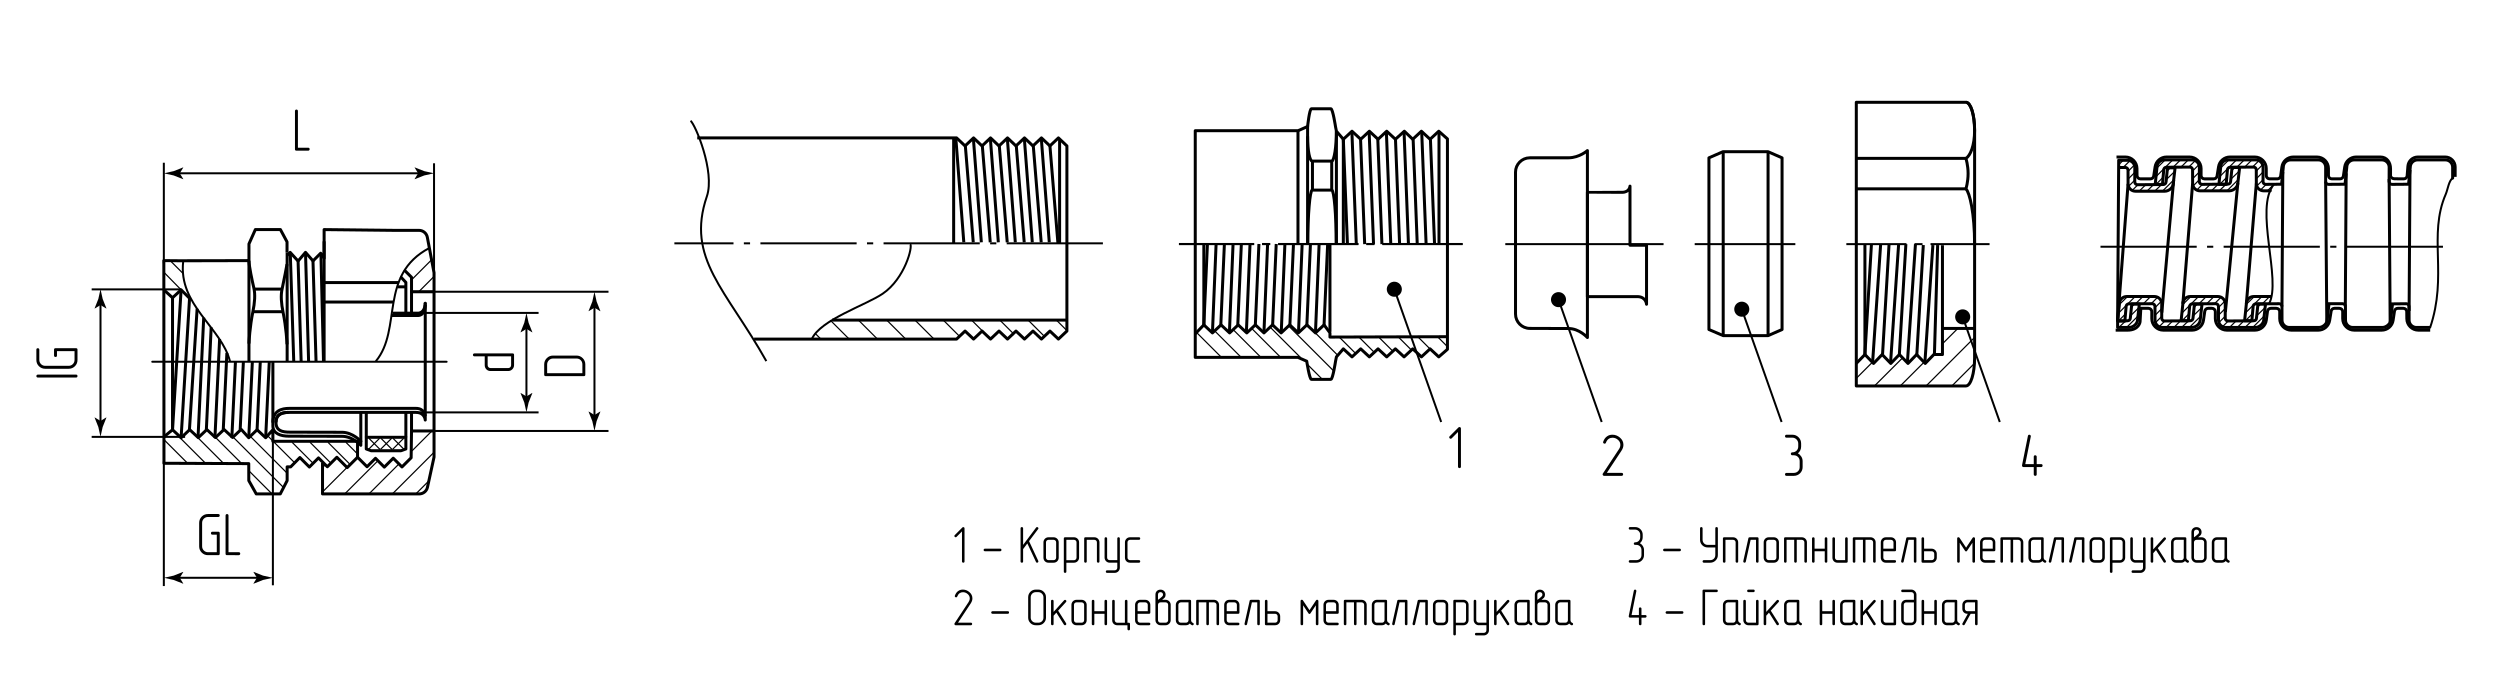 <?xml version="1.0" encoding="utf-8"?>
<!-- Generator: Adobe Illustrator 27.2.0, SVG Export Plug-In . SVG Version: 6.00 Build 0)  -->
<svg version="1.1" id="stmr" xmlns="http://www.w3.org/2000/svg" xmlns:xlink="http://www.w3.org/1999/xlink" x="0px" y="0px"
	 viewBox="0 0 623.622 170.079" style="enable-background:new 0 0 623.622 170.079;" xml:space="preserve">
<style type="text/css">
	.st0{fill:none;stroke:#000000;stroke-width:0.5;stroke-dasharray:20,2,2,2;stroke-dashoffset:25;}
	.st1{fill:none;stroke:#000000;stroke-width:0.5;stroke-dasharray:17,2,2,2;stroke-dashoffset:25;}
	.st2{fill:none;stroke:#000000;stroke-width:0.5;}
	.st3{fill:none;stroke:#000000;stroke-width:0.5;stroke-linecap:round;stroke-linejoin:round;}
	.st4{fill:none;stroke:#000000;stroke-width:0.5;stroke-linejoin:round;stroke-dasharray:24,2.583,1.55,2.583;}
	.st5{fill:none;stroke:#000000;stroke-width:0.5;stroke-linejoin:round;}
	.st6{fill:none;stroke:#000000;stroke-width:0.3;stroke-linejoin:round;}
	.st7{fill:none;stroke:#000000;stroke-width:0.5;stroke-miterlimit:10;}
	.st8{fill:none;stroke:#000000;stroke-width:0.75;stroke-linejoin:round;stroke-miterlimit:10;}
	.st9{fill:none;stroke:#000000;stroke-width:0.75;stroke-linejoin:round;}
	.st10{fill:none;stroke:#000000;stroke-width:0.75;stroke-miterlimit:10;}
	.st11{fill:none;stroke:#000000;stroke-width:0.75;stroke-linecap:round;stroke-linejoin:round;stroke-miterlimit:10;}
	.st12{fill:none;stroke:#000000;stroke-width:0.75;stroke-linecap:round;stroke-linejoin:round;}
</style>
<g id="Middles">
	<line class="st0" x1="365.842" y1="60.899" x2="294.089" y2="60.899"/>
	<line class="st0" x1="365.842" y1="60.86" x2="294.089" y2="60.86"/>
	<line class="st1" x1="460.569" y1="60.899" x2="496.293" y2="60.899"/>
	<line class="st2" x1="375.493" y1="60.899" x2="414.974" y2="60.899"/>
	<line class="st2" x1="422.74" y1="60.899" x2="447.846" y2="60.899"/>
	<line class="st3" x1="37.985" y1="90.237" x2="111.404" y2="90.237"/>
	<line class="st4" x1="523.964" y1="61.551" x2="611.546" y2="61.551"/>
	<line class="st4" x1="275.119" y1="60.705" x2="168.222" y2="60.705"/>
</g>
<g id="BreakeLine">
	<path class="st5" d="M611.811,44.425c-0.959,0.655-1.237,2.889-1.7,3.957c-4.509,10.386,0.563,20.278-3.972,33.485"/>
	<path class="st5" d="M172.253,30.134c1.128,0.769,6.171,12.705,4.071,18.857c-5.292,15.497,4.831,23.24,14.834,41.092"/>
	<path class="st5" d="M567.244,45.97c-5.019,5.954,1.996,23.898-1.236,29.807"/>
	<path class="st5" d="M107.102,61.865c-12.741,6.728-6.68,20.218-13.359,28.261"/>
	<path class="st5" d="M45.698,65.226c-1.259,10.94,9.625,16.47,11.701,25.012"/>
	<path class="st5" d="M227.041,60.865c0.719,0.491-1.277,8.617-6.871,12.41c-4.204,2.85-15.527,6.495-17.664,11.308"/>
</g>
<g id="Sections">
	<line class="st6" x1="298.473" y1="82.932" x2="304.723" y2="89.182"/>
	<line class="st6" x1="302.986" y1="82.523" x2="309.644" y2="89.182"/>
	<line class="st6" x1="307.604" y1="82.221" x2="314.565" y2="89.182"/>
	<line class="st6" x1="312.286" y1="81.981" x2="319.486" y2="89.182"/>
	<line class="st6" x1="316.832" y1="81.606" x2="324.407" y2="89.182"/>
	<line class="st6" x1="321.587" y1="81.44" x2="332.547" y2="92.399"/>
	<line class="st6" x1="328.128" y1="83.06" x2="333.702" y2="88.634"/>
	<line class="st6" x1="334.066" y1="84.077" x2="338.167" y2="88.178"/>
	<line class="st6" x1="338.872" y1="83.962" x2="342.803" y2="87.893"/>
	<line class="st6" x1="343.793" y1="83.962" x2="347.563" y2="87.731"/>
	<line class="st6" x1="348.715" y1="83.962" x2="352.075" y2="87.323"/>
	<line class="st6" x1="353.636" y1="83.962" x2="356.712" y2="87.038"/>
	<line class="st6" x1="358.557" y1="83.962" x2="360.829" y2="86.234"/>
	<line class="st6" x1="326.227" y1="91.002" x2="329.737" y2="94.511"/>
	<line class="st6" x1="467.125" y1="90.306" x2="463.165" y2="94.265"/>
	<line class="st6" x1="474.598" y1="89.268" x2="467.564" y2="96.302"/>
	<line class="st6" x1="479.947" y1="90.354" x2="473.999" y2="96.302"/>
	<line class="st6" x1="492.563" y1="84.174" x2="480.435" y2="96.302"/>
	<line class="st6" x1="492.521" y1="90.651" x2="486.87" y2="96.302"/>
	<line class="st6" x1="488.366" y1="81.935" x2="484.533" y2="85.768"/>
	<line class="st6" x1="94.688" y1="109.325" x2="91.949" y2="112.065"/>
	<line class="st6" x1="92.018" y1="109.325" x2="94.855" y2="112.174"/>
	<line class="st6" x1="97.693" y1="109.325" x2="94.953" y2="112.065"/>
	<line class="st6" x1="95.023" y1="109.325" x2="97.86" y2="112.174"/>
	<line class="st6" x1="100.698" y1="109.325" x2="97.958" y2="112.065"/>
	<line class="st6" x1="98.028" y1="109.325" x2="100.864" y2="112.174"/>
	<line class="st6" x1="107.739" y1="107.503" x2="102.78" y2="112.463"/>
	<line class="st6" x1="99.519" y1="115.724" x2="92.009" y2="123.234"/>
	<line class="st6" x1="94.106" y1="115.099" x2="85.97" y2="123.234"/>
	<line class="st6" x1="87.442" y1="115.724" x2="80.452" y2="122.714"/>
	<line class="st6" x1="108.198" y1="112.893" x2="97.857" y2="123.234"/>
	<line class="st6" x1="106.838" y1="120.102" x2="103.705" y2="123.234"/>
	<line class="st6" x1="51.279" y1="115.576" x2="44.61" y2="108.907"/>
	<line class="st6" x1="46.802" y1="115.576" x2="40.881" y2="109.655"/>
	<line class="st6" x1="45.603" y1="68.16" x2="42.597" y2="65.155"/>
	<line class="st6" x1="45.177" y1="72.298" x2="40.881" y2="67.915"/>
	<line class="st6" x1="55.762" y1="115.588" x2="48.998" y2="108.824"/>
	<line class="st6" x1="60.129" y1="115.483" x2="53.441" y2="108.795"/>
	<line class="st6" x1="71.594" y1="118.005" x2="62.464" y2="108.875"/>
	<line class="st6" x1="73.547" y1="115.485" x2="66.746" y2="108.685"/>
	<line class="st6" x1="78.019" y1="115.485" x2="72.856" y2="110.322"/>
	<line class="st6" x1="82.49" y1="115.485" x2="77.327" y2="110.322"/>
	<line class="st6" x1="87.206" y1="115.729" x2="81.799" y2="110.322"/>
	<line class="st6" x1="89.192" y1="113.243" x2="86.271" y2="110.322"/>
	<line class="st6" x1="70.598" y1="121.48" x2="58.082" y2="108.964"/>
	<line class="st6" x1="67.729" y1="123.083" x2="62.146" y2="117.5"/>
	<line class="st6" x1="108.271" y1="68.96" x2="104.442" y2="72.79"/>
	<line class="st6" x1="107.58" y1="64.886" x2="102.654" y2="69.812"/>
	<g>
		<line class="st6" x1="528.439" y1="80.07" x2="530.049" y2="78.46"/>
		<line class="st6" x1="528.42" y1="78.153" x2="532.606" y2="73.967"/>
		<line class="st6" x1="528.621" y1="76.016" x2="530.707" y2="73.967"/>
		<line class="st6" x1="532.773" y1="75.735" x2="534.542" y2="73.967"/>
		<line class="st6" x1="534.718" y1="75.717" x2="536.469" y2="73.967"/>
		<line class="st6" x1="536.65" y1="75.717" x2="538.4" y2="73.967"/>
		<line class="st6" x1="537.537" y1="76.761" x2="539.107" y2="75.192"/>
		<line class="st6" x1="537.58" y1="78.65" x2="539.197" y2="77.033"/>
		<line class="st6" x1="537.711" y1="80.45" x2="539.258" y2="78.904"/>
		<line class="st6" x1="538.594" y1="81.499" x2="540.024" y2="80.069"/>
		<line class="st6" x1="540.422" y1="81.602" x2="541.971" y2="80.053"/>
		<line class="st6" x1="542.354" y1="81.602" x2="543.833" y2="80.123"/>
		<line class="st6" x1="544.285" y1="81.602" x2="545.883" y2="80.07"/>
		<line class="st6" x1="546.099" y1="81.72" x2="548.944" y2="78.875"/>
		<line class="st6" x1="547.136" y1="78.751" x2="549.172" y2="76.781"/>
		<line class="st6" x1="547.265" y1="76.691" x2="548.121" y2="75.835"/>
	</g>
	<g>
		<line class="st6" x1="537.82" y1="45.987" x2="539.43" y2="44.377"/>
		<line class="st6" x1="537.801" y1="44.07" x2="541.987" y2="39.884"/>
		<line class="st6" x1="538.002" y1="41.933" x2="540.089" y2="39.884"/>
		<line class="st6" x1="542.155" y1="41.652" x2="543.923" y2="39.884"/>
		<line class="st6" x1="544.1" y1="41.634" x2="545.85" y2="39.884"/>
		<line class="st6" x1="546.031" y1="41.634" x2="547.781" y2="39.884"/>
		<line class="st6" x1="546.919" y1="42.678" x2="548.488" y2="41.109"/>
		<line class="st6" x1="546.962" y1="44.567" x2="548.578" y2="42.95"/>
		<line class="st6" x1="547.093" y1="46.367" x2="548.639" y2="44.821"/>
		<line class="st6" x1="547.975" y1="47.416" x2="549.405" y2="45.986"/>
		<line class="st6" x1="549.803" y1="47.519" x2="551.353" y2="45.97"/>
		<line class="st6" x1="551.735" y1="47.519" x2="553.215" y2="46.04"/>
		<line class="st6" x1="553.666" y1="47.519" x2="555.264" y2="45.987"/>
		<line class="st6" x1="555.48" y1="47.637" x2="558.325" y2="44.792"/>
		<line class="st6" x1="556.518" y1="44.668" x2="558.553" y2="42.698"/>
		<line class="st6" x1="556.646" y1="42.608" x2="557.502" y2="41.752"/>
	</g>
	<g>
		<line class="st6" x1="530.815" y1="42.772" x2="532.384" y2="41.202"/>
		<line class="st6" x1="530.858" y1="44.66" x2="532.475" y2="43.044"/>
		<line class="st6" x1="530.989" y1="46.461" x2="532.536" y2="44.914"/>
		<line class="st6" x1="531.872" y1="47.51" x2="533.302" y2="46.079"/>
		<line class="st6" x1="533.7" y1="47.613" x2="535.249" y2="46.064"/>
		<line class="st6" x1="535.631" y1="47.613" x2="537.111" y2="46.133"/>
		<line class="st6" x1="537.563" y1="47.613" x2="539.161" y2="46.08"/>
		<line class="st6" x1="539.376" y1="47.731" x2="542.222" y2="44.886"/>
		<line class="st6" x1="540.414" y1="44.762" x2="542.449" y2="42.791"/>
		<line class="st6" x1="540.543" y1="42.701" x2="541.399" y2="41.846"/>
		<line class="st6" x1="529.721" y1="41.678" x2="531.29" y2="40.108"/>
		<line class="st6" x1="528.49" y1="41.111" x2="529.492" y2="40.108"/>
	</g>
	<g>
		<line class="st6" x1="553.712" y1="45.987" x2="555.322" y2="44.377"/>
		<line class="st6" x1="553.693" y1="44.07" x2="557.878" y2="39.884"/>
		<line class="st6" x1="553.893" y1="41.933" x2="555.98" y2="39.884"/>
		<line class="st6" x1="558.046" y1="41.652" x2="559.814" y2="39.884"/>
		<line class="st6" x1="559.991" y1="41.634" x2="561.741" y2="39.884"/>
		<line class="st6" x1="561.923" y1="41.634" x2="563.673" y2="39.884"/>
		<line class="st6" x1="562.81" y1="42.678" x2="564.379" y2="41.109"/>
		<line class="st6" x1="562.853" y1="44.567" x2="564.47" y2="42.95"/>
		<line class="st6" x1="562.984" y1="46.367" x2="564.531" y2="44.821"/>
		<line class="st6" x1="563.867" y1="47.416" x2="565.297" y2="45.986"/>
		<line class="st6" x1="565.695" y1="47.519" x2="567.244" y2="45.97"/>
	</g>
	<g>
		<line class="st6" x1="544.246" y1="80.07" x2="545.855" y2="78.46"/>
		<line class="st6" x1="544.227" y1="78.153" x2="548.412" y2="73.967"/>
		<line class="st6" x1="544.427" y1="76.016" x2="546.514" y2="73.967"/>
		<line class="st6" x1="548.58" y1="75.735" x2="550.348" y2="73.967"/>
		<line class="st6" x1="550.525" y1="75.717" x2="552.275" y2="73.967"/>
		<line class="st6" x1="552.456" y1="75.717" x2="554.207" y2="73.967"/>
		<line class="st6" x1="553.344" y1="76.761" x2="554.913" y2="75.192"/>
		<line class="st6" x1="553.387" y1="78.65" x2="555.004" y2="77.033"/>
		<line class="st6" x1="553.518" y1="80.45" x2="555.064" y2="78.904"/>
		<line class="st6" x1="554.401" y1="81.499" x2="555.831" y2="80.069"/>
		<line class="st6" x1="556.229" y1="81.602" x2="557.778" y2="80.053"/>
		<line class="st6" x1="558.16" y1="81.602" x2="559.64" y2="80.123"/>
		<line class="st6" x1="560.092" y1="81.602" x2="561.69" y2="80.07"/>
		<line class="st6" x1="561.905" y1="81.72" x2="564.751" y2="78.875"/>
		<line class="st6" x1="562.943" y1="78.751" x2="564.978" y2="76.781"/>
		<line class="st6" x1="563.072" y1="76.691" x2="563.928" y2="75.835"/>
	</g>
	<g>
		<line class="st6" x1="528.619" y1="81.602" x2="530.217" y2="80.07"/>
		<line class="st6" x1="530.433" y1="81.72" x2="533.278" y2="78.875"/>
		<line class="st6" x1="531.471" y1="78.751" x2="533.506" y2="76.781"/>
		<line class="st6" x1="531.599" y1="76.691" x2="532.455" y2="75.835"/>
	</g>
	<g>
		<line class="st6" x1="560.052" y1="80.07" x2="561.662" y2="78.46"/>
		<line class="st6" x1="560.033" y1="78.153" x2="564.219" y2="73.967"/>
		<line class="st6" x1="560.234" y1="76.016" x2="562.321" y2="73.967"/>
		<line class="st6" x1="564.386" y1="75.735" x2="566.155" y2="73.967"/>
		<path class="st6" d="M578.878,76.691"/>
	</g>
	<line class="st6" x1="266.196" y1="82.524" x2="263.544" y2="79.872"/>
	<line class="st6" x1="260.513" y1="83.896" x2="256.489" y2="79.872"/>
	<line class="st6" x1="252.764" y1="83.202" x2="249.434" y2="79.872"/>
	<line class="st6" x1="245.256" y1="82.749" x2="242.379" y2="79.872"/>
	<line class="st6" x1="239.342" y1="83.89" x2="235.324" y2="79.872"/>
	<line class="st6" x1="232.98" y1="84.582" x2="228.269" y2="79.872"/>
	<line class="st6" x1="225.925" y1="84.582" x2="221.214" y2="79.872"/>
	<line class="st6" x1="218.87" y1="84.582" x2="214.16" y2="79.872"/>
	<line class="st6" x1="211.815" y1="84.582" x2="207.105" y2="79.872"/>
	<line class="st6" x1="204.76" y1="84.582" x2="203.382" y2="83.205"/>
</g>
<g id="Texts">
	<g>
		<g>
			<path d="M364.325,116.68c-0.07,0.06-0.155,0.09-0.255,0.09s-0.188-0.032-0.262-0.098c-0.075-0.064-0.113-0.152-0.113-0.263
				v-8.654l-1.56,1.574c-0.081,0.081-0.165,0.12-0.255,0.12c-0.1,0-0.188-0.037-0.262-0.112c-0.075-0.075-0.113-0.162-0.113-0.263
				c0-0.09,0.04-0.175,0.12-0.255l2.19-2.189c0.06-0.07,0.14-0.105,0.24-0.105c0.1,0,0.188,0.032,0.262,0.098
				c0.075,0.065,0.113,0.152,0.113,0.263v9.524C364.43,116.529,364.394,116.619,364.325,116.68z"/>
		</g>
	</g>
	<g>
		<g>
			<path d="M400.129,118.7c-0.1,0-0.186-0.04-0.255-0.12c-0.07-0.08-0.105-0.17-0.105-0.27c0-0.08,0.021-0.141,0.061-0.181
				l4.02-6.09c0.23-0.34,0.346-0.699,0.346-1.08c0-0.489-0.2-0.904-0.601-1.245c-0.399-0.35-0.85-0.524-1.35-0.524
				c-0.36,0-0.681,0.095-0.96,0.285c-0.3,0.21-0.53,0.529-0.69,0.96c-0.02,0.08-0.06,0.14-0.12,0.18s-0.125,0.06-0.194,0.06
				c-0.11,0-0.203-0.032-0.278-0.097c-0.074-0.065-0.112-0.152-0.112-0.263c0-0.03,0.01-0.075,0.03-0.135
				c0.21-0.601,0.53-1.045,0.96-1.336c0.37-0.27,0.815-0.404,1.335-0.404c0.69,0,1.314,0.24,1.875,0.72
				c0.58,0.49,0.87,1.09,0.87,1.8c0,0.25-0.04,0.495-0.12,0.735s-0.205,0.49-0.375,0.75l-3.645,5.52h3.689
				c0.25,0,0.375,0.126,0.375,0.375c0,0.091-0.032,0.173-0.098,0.248c-0.064,0.075-0.157,0.112-0.277,0.112H400.129z"/>
		</g>
	</g>
	<g>
		<g>
			<path d="M449.332,113.892c0.22,0.345,0.33,0.728,0.33,1.147v1.47c0,0.61-0.215,1.131-0.646,1.561
				c-0.439,0.42-0.96,0.63-1.56,0.63h-1.83c-0.11,0-0.197-0.035-0.263-0.105c-0.064-0.069-0.098-0.154-0.098-0.255
				c0-0.1,0.033-0.188,0.098-0.262c0.065-0.075,0.152-0.113,0.263-0.113h1.83c0.42,0,0.77-0.137,1.05-0.412s0.42-0.622,0.42-1.043
				v-1.47c0-0.42-0.14-0.77-0.42-1.05s-0.63-0.42-1.05-0.42h-0.36c-0.109,0-0.2-0.035-0.27-0.105
				c-0.07-0.069-0.105-0.154-0.105-0.255c0-0.1,0.032-0.188,0.098-0.263c0.065-0.074,0.157-0.112,0.277-0.112
				c0.42,0,0.771-0.137,1.051-0.412c0.279-0.275,0.42-0.623,0.42-1.043v-0.734c0-0.21-0.04-0.402-0.12-0.578
				c-0.08-0.175-0.188-0.33-0.323-0.465c-0.135-0.135-0.29-0.24-0.465-0.314c-0.175-0.075-0.362-0.113-0.562-0.113h-1.47
				c-0.11,0-0.197-0.034-0.263-0.104c-0.064-0.07-0.098-0.155-0.098-0.255s0.033-0.188,0.098-0.263s0.152-0.112,0.263-0.112h1.47
				c0.61,0,1.125,0.21,1.545,0.63c0.431,0.43,0.646,0.955,0.646,1.575v0.734c0,0.341-0.07,0.658-0.21,0.953
				c-0.141,0.295-0.34,0.547-0.601,0.757C448.828,113.28,449.113,113.547,449.332,113.892z"/>
		</g>
	</g>
	<g>
		<g>
			<path d="M509.163,115.775c0.24,0,0.36,0.12,0.36,0.359c0,0.101-0.033,0.188-0.098,0.263s-0.153,0.112-0.263,0.112h-1.11v1.83
				c0,0.12-0.035,0.21-0.104,0.271c-0.07,0.06-0.155,0.09-0.255,0.09c-0.101,0-0.188-0.032-0.263-0.098
				c-0.075-0.064-0.112-0.152-0.112-0.263v-1.83h-2.565c-0.1,0-0.186-0.034-0.255-0.104c-0.07-0.07-0.105-0.155-0.105-0.255v-0.09
				l1.471-7.32c0.05-0.2,0.165-0.3,0.345-0.3c0.1,0,0.188,0.035,0.263,0.104c0.075,0.07,0.112,0.155,0.112,0.255v0.091l-1.38,6.885
				h2.115v-1.845c0-0.24,0.125-0.36,0.375-0.36c0.09,0,0.172,0.03,0.247,0.09s0.112,0.15,0.112,0.271v1.845h1.11V115.775z"/>
		</g>
	</g>
	<g>
		<g>
			<path d="M240.512,140.288c-0.061,0.052-0.135,0.078-0.221,0.078s-0.163-0.028-0.228-0.085c-0.065-0.056-0.097-0.132-0.097-0.227
				v-7.502l-1.352,1.365c-0.069,0.069-0.143,0.104-0.221,0.104c-0.086,0-0.163-0.033-0.228-0.098s-0.097-0.141-0.097-0.228
				c0-0.078,0.034-0.151,0.104-0.221l1.898-1.898c0.052-0.061,0.121-0.091,0.208-0.091c0.086,0,0.162,0.028,0.228,0.084
				c0.065,0.057,0.097,0.133,0.097,0.228v8.256C240.602,140.158,240.572,140.236,240.512,140.288z"/>
			<path d="M245.686,137.506c-0.096,0-0.174-0.03-0.234-0.091s-0.091-0.134-0.091-0.221s0.028-0.163,0.084-0.228
				s0.137-0.098,0.241-0.098h3.809c0.208,0,0.312,0.108,0.312,0.325c0,0.087-0.026,0.16-0.078,0.221
				c-0.052,0.061-0.13,0.091-0.234,0.091h-3.809V137.506z"/>
			<path d="M255.214,140.055c0,0.208-0.108,0.312-0.325,0.312c-0.087,0-0.161-0.028-0.221-0.085
				c-0.061-0.056-0.091-0.132-0.091-0.227v-8.256c0-0.095,0.03-0.173,0.091-0.233s0.134-0.091,0.221-0.091
				c0.086,0,0.162,0.028,0.227,0.084c0.065,0.057,0.098,0.137,0.098,0.24v4.121l3.237-4.315c0.06-0.087,0.143-0.13,0.247-0.13
				c0.087,0,0.165,0.032,0.234,0.097s0.104,0.142,0.104,0.228c0,0.07-0.026,0.131-0.078,0.183l-2.262,3.003l2.301,4.927
				c0.017,0.069,0.026,0.121,0.026,0.156c0,0.078-0.035,0.147-0.104,0.208s-0.143,0.091-0.221,0.091
				c-0.139,0-0.229-0.061-0.273-0.182l-2.158-4.628l-1.053,1.417L255.214,140.055L255.214,140.055z"/>
			<path d="M263.729,140.002c-0.243,0.243-0.546,0.364-0.91,0.364h-1.274c-0.364,0-0.665-0.121-0.903-0.364
				c-0.239-0.242-0.357-0.546-0.357-0.91v-3.809c0-0.173,0.032-0.336,0.097-0.487s0.154-0.286,0.267-0.403s0.245-0.208,0.396-0.272
				c0.151-0.065,0.318-0.098,0.5-0.098h1.274c0.182,0,0.349,0.032,0.5,0.098c0.152,0.064,0.286,0.155,0.403,0.272
				s0.208,0.252,0.273,0.403s0.097,0.314,0.097,0.487v3.809C264.093,139.456,263.972,139.76,263.729,140.002z M263.456,135.283
				c0-0.173-0.061-0.32-0.182-0.442c-0.122-0.121-0.273-0.182-0.455-0.182h-1.274c-0.173,0-0.321,0.061-0.442,0.182
				c-0.122,0.122-0.182,0.27-0.182,0.442v3.809c0,0.183,0.061,0.334,0.182,0.455c0.121,0.122,0.269,0.183,0.442,0.183h1.274
				c0.182,0,0.333-0.061,0.455-0.183c0.121-0.121,0.182-0.272,0.182-0.455V135.283z"/>
			<path d="M266.004,142.589c0,0.208-0.108,0.312-0.325,0.312c-0.087,0-0.161-0.026-0.221-0.078s-0.091-0.13-0.091-0.234v-8.255
				c0-0.208,0.104-0.312,0.312-0.312h2.236c0.173,0,0.336,0.032,0.487,0.098c0.152,0.064,0.286,0.155,0.403,0.272
				s0.208,0.252,0.273,0.403s0.097,0.314,0.097,0.487v3.809c0,0.183-0.032,0.35-0.097,0.501s-0.156,0.286-0.273,0.403
				c-0.117,0.116-0.251,0.208-0.403,0.272c-0.151,0.065-0.314,0.098-0.487,0.098h-1.911L266.004,142.589L266.004,142.589z
				 M267.915,139.742c0.173,0,0.32-0.065,0.442-0.195c0.121-0.13,0.182-0.281,0.182-0.455v-3.809c0-0.173-0.061-0.32-0.182-0.442
				c-0.122-0.121-0.269-0.182-0.442-0.182h-1.911v5.083L267.915,139.742L267.915,139.742z"/>
			<path d="M273.934,140.366c-0.078,0-0.149-0.028-0.214-0.085c-0.065-0.056-0.098-0.132-0.098-0.227v-4.771
				c0-0.173-0.061-0.32-0.182-0.442c-0.122-0.121-0.273-0.182-0.455-0.182h-1.898v5.396c0,0.208-0.108,0.312-0.325,0.312
				c-0.087,0-0.161-0.028-0.221-0.085c-0.061-0.056-0.091-0.132-0.091-0.227v-5.721c0-0.208,0.104-0.312,0.312-0.312h2.223
				c0.182,0,0.349,0.032,0.5,0.098c0.152,0.064,0.286,0.155,0.403,0.272s0.208,0.252,0.273,0.403s0.097,0.314,0.097,0.487v4.771
				C274.259,140.263,274.151,140.366,273.934,140.366z"/>
			<path d="M276.807,140.366c-0.182,0-0.349-0.034-0.5-0.104c-0.152-0.069-0.286-0.163-0.403-0.28s-0.208-0.251-0.273-0.402
				c-0.065-0.152-0.097-0.314-0.097-0.488v-4.758c0-0.104,0.03-0.184,0.091-0.24s0.134-0.085,0.221-0.085
				c0.086,0,0.162,0.028,0.227,0.085s0.098,0.137,0.098,0.24v4.758c0,0.174,0.061,0.323,0.182,0.449
				c0.121,0.125,0.273,0.188,0.455,0.188h1.898v-5.396c0-0.104,0.03-0.184,0.091-0.24s0.134-0.085,0.221-0.085
				c0.086,0,0.163,0.028,0.228,0.085s0.097,0.137,0.097,0.24v7.293c0,0.174-0.032,0.336-0.097,0.487
				c-0.065,0.152-0.156,0.286-0.273,0.403s-0.251,0.21-0.403,0.279c-0.151,0.069-0.314,0.104-0.487,0.104h-1.911
				c-0.217,0-0.325-0.108-0.325-0.325c0-0.078,0.028-0.149,0.084-0.215c0.056-0.064,0.136-0.097,0.24-0.097h1.911
				c0.173,0,0.32-0.062,0.442-0.183c0.121-0.121,0.182-0.272,0.182-0.455v-1.261h-1.899V140.366z"/>
			<path d="M281.877,140.366c-0.364,0-0.665-0.121-0.903-0.364c-0.239-0.242-0.357-0.546-0.357-0.91v-3.809
				c0-0.173,0.032-0.336,0.097-0.487s0.154-0.286,0.267-0.403s0.245-0.208,0.396-0.272c0.151-0.065,0.318-0.098,0.5-0.098h2.223
				c0.216,0,0.325,0.104,0.325,0.312c0,0.087-0.028,0.163-0.084,0.228s-0.136,0.098-0.24,0.098h-2.223
				c-0.173,0-0.321,0.061-0.442,0.182c-0.122,0.122-0.182,0.27-0.182,0.442v3.809c0,0.183,0.061,0.334,0.182,0.455
				c0.121,0.122,0.269,0.183,0.442,0.183h2.223c0.216,0,0.325,0.108,0.325,0.325c0,0.077-0.028,0.149-0.084,0.214
				s-0.136,0.098-0.24,0.098h-2.225V140.366z"/>
			<path d="M238.38,155.966c-0.087,0-0.161-0.034-0.221-0.104s-0.091-0.147-0.091-0.234c0-0.069,0.017-0.121,0.052-0.156
				l3.484-5.278c0.199-0.294,0.299-0.606,0.299-0.936c0-0.425-0.174-0.784-0.52-1.079c-0.347-0.303-0.737-0.455-1.17-0.455
				c-0.312,0-0.59,0.083-0.832,0.247c-0.26,0.182-0.459,0.46-0.598,0.832c-0.018,0.069-0.052,0.121-0.104,0.156
				c-0.052,0.034-0.108,0.052-0.169,0.052c-0.096,0-0.176-0.028-0.241-0.084c-0.065-0.057-0.097-0.133-0.097-0.228
				c0-0.026,0.008-0.065,0.026-0.117c0.182-0.521,0.459-0.905,0.832-1.157c0.32-0.234,0.706-0.351,1.157-0.351
				c0.598,0,1.14,0.208,1.625,0.624c0.502,0.424,0.754,0.944,0.754,1.56c0,0.217-0.035,0.429-0.104,0.637s-0.178,0.425-0.325,0.65
				l-3.159,4.784h3.198c0.216,0,0.325,0.108,0.325,0.325c0,0.077-0.028,0.149-0.084,0.214s-0.136,0.098-0.24,0.098L238.38,155.966
				L238.38,155.966z"/>
			<path d="M247.584,153.105c-0.096,0-0.174-0.03-0.234-0.091s-0.091-0.134-0.091-0.221s0.028-0.163,0.084-0.228
				s0.137-0.098,0.241-0.098h3.809c0.208,0,0.312,0.108,0.312,0.325c0,0.087-0.026,0.16-0.078,0.221
				c-0.052,0.061-0.13,0.091-0.234,0.091h-3.809V153.105z"/>
			<path d="M260.362,155.407c-0.373,0.372-0.823,0.559-1.352,0.559h-0.637c-0.529,0-0.975-0.182-1.339-0.546
				c-0.373-0.373-0.559-0.823-0.559-1.353v-5.083c0-0.52,0.182-0.97,0.546-1.352c0.373-0.372,0.823-0.559,1.352-0.559h0.637
				c0.529,0,0.979,0.187,1.352,0.559c0.373,0.364,0.559,0.814,0.559,1.352v5.083C260.921,154.588,260.735,155.034,260.362,155.407z
				 M260.284,148.984c0-0.173-0.032-0.335-0.097-0.487c-0.065-0.151-0.156-0.286-0.273-0.402c-0.117-0.117-0.251-0.21-0.403-0.28
				c-0.151-0.069-0.318-0.104-0.5-0.104h-0.637c-0.174,0-0.336,0.032-0.488,0.098c-0.151,0.064-0.286,0.155-0.403,0.272
				s-0.208,0.252-0.273,0.403s-0.098,0.318-0.098,0.5v5.083c0,0.174,0.033,0.336,0.098,0.488c0.065,0.151,0.156,0.286,0.273,0.402
				c0.117,0.117,0.251,0.208,0.403,0.273c0.152,0.064,0.314,0.098,0.488,0.098h0.637c0.364,0,0.667-0.119,0.91-0.357
				s0.364-0.54,0.364-0.904v-5.083H260.284z"/>
			<path d="M265.939,155.472c0.035,0.061,0.052,0.122,0.052,0.183c0,0.086-0.032,0.16-0.097,0.221s-0.141,0.091-0.228,0.091
				c-0.113,0-0.2-0.048-0.26-0.143l-1.898-3.004l-0.689,0.768v2.067c0,0.104-0.03,0.182-0.091,0.233
				c-0.061,0.052-0.135,0.078-0.221,0.078s-0.163-0.028-0.228-0.085c-0.065-0.056-0.097-0.132-0.097-0.227v-5.721
				c0-0.208,0.108-0.312,0.325-0.312c0.078,0,0.149,0.025,0.214,0.078c0.065,0.052,0.098,0.13,0.098,0.233v2.704l2.626-2.898
				c0.086-0.069,0.165-0.104,0.234-0.104c0.087,0,0.163,0.032,0.228,0.098c0.065,0.064,0.098,0.141,0.098,0.228
				s-0.03,0.16-0.091,0.221l-1.963,2.146L265.939,155.472z"/>
			<path d="M270.71,155.601c-0.243,0.243-0.546,0.364-0.91,0.364h-1.274c-0.364,0-0.665-0.121-0.903-0.364
				c-0.239-0.242-0.357-0.546-0.357-0.91v-3.809c0-0.173,0.032-0.336,0.097-0.487s0.154-0.286,0.267-0.403s0.245-0.208,0.396-0.272
				c0.151-0.065,0.318-0.098,0.5-0.098h1.274c0.182,0,0.349,0.032,0.5,0.098c0.152,0.064,0.286,0.155,0.403,0.272
				s0.208,0.252,0.273,0.403s0.097,0.314,0.097,0.487v3.809C271.074,155.056,270.953,155.359,270.71,155.601z M270.437,150.883
				c0-0.173-0.061-0.32-0.182-0.442c-0.122-0.121-0.273-0.182-0.455-0.182h-1.274c-0.173,0-0.321,0.061-0.442,0.182
				c-0.122,0.122-0.182,0.27-0.182,0.442v3.809c0,0.183,0.061,0.334,0.182,0.455c0.121,0.122,0.269,0.183,0.442,0.183h1.274
				c0.182,0,0.333-0.061,0.455-0.183c0.121-0.121,0.182-0.272,0.182-0.455V150.883z"/>
			<path d="M275.52,149.934c0-0.095,0.03-0.171,0.091-0.228c0.061-0.056,0.134-0.084,0.221-0.084c0.086,0,0.163,0.025,0.228,0.078
				c0.065,0.052,0.097,0.13,0.097,0.233v5.721c0,0.208-0.108,0.312-0.325,0.312c-0.078,0-0.149-0.028-0.214-0.085
				c-0.065-0.056-0.098-0.132-0.098-0.227v-2.549h-2.535v2.549c0,0.208-0.108,0.312-0.325,0.312c-0.087,0-0.161-0.028-0.221-0.085
				c-0.061-0.056-0.091-0.132-0.091-0.227v-5.721c0-0.095,0.03-0.171,0.091-0.228c0.061-0.056,0.134-0.084,0.221-0.084
				c0.086,0,0.162,0.025,0.227,0.078c0.065,0.052,0.098,0.13,0.098,0.233v2.535h2.535L275.52,149.934L275.52,149.934z"/>
			<path d="M280.603,149.934c0-0.095,0.032-0.171,0.098-0.228c0.065-0.056,0.141-0.084,0.227-0.084c0.087,0,0.161,0.025,0.221,0.078
				c0.061,0.052,0.091,0.13,0.091,0.233v5.408h0.325c0.208,0,0.312,0.104,0.312,0.312v1.261c0,0.104-0.03,0.184-0.091,0.24
				c-0.061,0.057-0.135,0.085-0.221,0.085c-0.087,0-0.163-0.028-0.228-0.085s-0.098-0.137-0.098-0.24v-0.949h-2.548
				c-0.364,0-0.665-0.119-0.903-0.357c-0.239-0.238-0.357-0.54-0.357-0.903v-4.771c0-0.095,0.03-0.171,0.091-0.228
				c0.061-0.056,0.134-0.084,0.221-0.084c0.086,0,0.162,0.025,0.227,0.078c0.065,0.052,0.098,0.13,0.098,0.233v4.771
				c0,0.173,0.061,0.322,0.182,0.448c0.121,0.126,0.269,0.188,0.442,0.188h1.911V149.934z"/>
			<path d="M283.775,154.691c0,0.183,0.061,0.334,0.182,0.455c0.121,0.122,0.269,0.183,0.442,0.183h2.223
				c0.216,0,0.325,0.108,0.325,0.325c0,0.077-0.028,0.149-0.084,0.214s-0.136,0.098-0.24,0.098H284.4
				c-0.364,0-0.665-0.121-0.903-0.364c-0.239-0.242-0.357-0.546-0.357-0.91v-3.809c0-0.173,0.032-0.336,0.097-0.487
				s0.154-0.286,0.267-0.403s0.245-0.208,0.396-0.272c0.151-0.065,0.318-0.098,0.5-0.098h1.274c0.182,0,0.349,0.032,0.5,0.098
				c0.152,0.064,0.286,0.155,0.403,0.272s0.208,0.252,0.273,0.403s0.097,0.314,0.097,0.487v1.911c0,0.208-0.108,0.312-0.325,0.312
				h-2.847L283.775,154.691L283.775,154.691z M286.31,152.469v-1.586c0-0.173-0.061-0.32-0.182-0.442
				c-0.122-0.121-0.273-0.182-0.455-0.182h-1.274c-0.173,0-0.321,0.061-0.442,0.182c-0.122,0.122-0.182,0.27-0.182,0.442v1.586
				H286.31z"/>
			<path d="M290.756,149.622c0.182,0,0.349,0.032,0.5,0.098c0.152,0.064,0.286,0.155,0.403,0.272s0.208,0.252,0.273,0.403
				s0.097,0.314,0.097,0.487v3.809c0,0.174-0.032,0.336-0.097,0.488c-0.065,0.151-0.156,0.285-0.273,0.402
				c-0.117,0.117-0.251,0.211-0.403,0.28c-0.151,0.069-0.318,0.104-0.5,0.104h-1.261c-0.182,0-0.349-0.034-0.5-0.104
				c-0.152-0.069-0.286-0.163-0.403-0.28s-0.208-0.251-0.273-0.402c-0.065-0.152-0.097-0.314-0.097-0.488v-6.344
				c0-0.398,0.13-0.715,0.39-0.949c0.243-0.208,0.533-0.312,0.871-0.312c0.347,0,0.637,0.104,0.871,0.312
				c0.269,0.234,0.403,0.551,0.403,0.949c0,0.174-0.018,0.299-0.052,0.377c-0.043,0.139-0.122,0.277-0.234,0.416
				c-0.035,0.035-0.13,0.117-0.286,0.247c-0.052,0.044-0.104,0.083-0.156,0.117c-0.052,0.035-0.1,0.073-0.143,0.117L290.756,149.622
				L290.756,149.622z M289.118,149.453c0.078-0.053,0.151-0.108,0.221-0.169c0.217-0.165,0.398-0.321,0.546-0.469
				c0.156-0.138,0.234-0.294,0.234-0.468c0-0.199-0.061-0.355-0.182-0.468c-0.122-0.112-0.273-0.169-0.455-0.169
				c-0.173,0-0.321,0.054-0.442,0.162c-0.122,0.108-0.182,0.267-0.182,0.475v1.274C288.953,149.561,289.04,149.505,289.118,149.453z
				 M291.393,150.883c0-0.173-0.061-0.32-0.182-0.442c-0.122-0.121-0.273-0.182-0.455-0.182h-1.261
				c-0.182,0-0.334,0.061-0.455,0.182c-0.122,0.122-0.182,0.27-0.182,0.442v3.809c0,0.183,0.061,0.334,0.182,0.455
				c0.121,0.122,0.273,0.183,0.455,0.183h1.261c0.173,0,0.323-0.063,0.449-0.188c0.125-0.126,0.188-0.275,0.188-0.449V150.883z"/>
			<path d="M297.776,155.654c0,0.086-0.03,0.162-0.091,0.227s-0.135,0.098-0.221,0.098c-0.052,0-0.091-0.004-0.117-0.013
				c-0.07-0.018-0.169-0.078-0.299-0.182c-0.078-0.053-0.165-0.135-0.26-0.247c-0.251,0.286-0.568,0.429-0.949,0.429h-1.274
				c-0.364,0-0.665-0.121-0.903-0.364c-0.239-0.242-0.357-0.546-0.357-0.91v-3.809c0-0.173,0.032-0.336,0.097-0.487
				s0.154-0.286,0.267-0.403s0.245-0.208,0.396-0.272c0.151-0.065,0.318-0.098,0.5-0.098h2.223c0.216,0,0.325,0.104,0.325,0.312
				v4.758c0,0.147,0.039,0.284,0.117,0.41s0.182,0.21,0.312,0.253C297.698,155.407,297.776,155.507,297.776,155.654z
				 M296.476,150.259h-1.911c-0.173,0-0.321,0.061-0.442,0.182c-0.122,0.122-0.182,0.27-0.182,0.442v3.809
				c0,0.183,0.061,0.334,0.182,0.455c0.121,0.122,0.269,0.183,0.442,0.183h1.274c0.182,0,0.333-0.061,0.455-0.183
				c0.121-0.121,0.182-0.272,0.182-0.455L296.476,150.259L296.476,150.259z"/>
			<path d="M299.023,150.259v5.396c0,0.208-0.108,0.312-0.325,0.312c-0.087,0-0.161-0.028-0.221-0.085
				c-0.061-0.056-0.091-0.132-0.091-0.227v-5.721c0-0.208,0.104-0.312,0.312-0.312h4.134c0.173,0,0.336,0.032,0.487,0.098
				c0.152,0.064,0.286,0.155,0.403,0.272s0.208,0.252,0.273,0.403s0.098,0.314,0.098,0.487v4.771c0,0.208-0.104,0.312-0.312,0.312
				c-0.087,0-0.163-0.028-0.228-0.085c-0.065-0.056-0.098-0.132-0.098-0.227v-4.771c0-0.173-0.061-0.32-0.182-0.442
				c-0.122-0.121-0.269-0.182-0.442-0.182h-1.274v5.396c0,0.104-0.031,0.182-0.091,0.233s-0.134,0.078-0.221,0.078
				s-0.163-0.028-0.228-0.085c-0.065-0.056-0.098-0.132-0.098-0.227v-5.396h-1.896V150.259z"/>
			<path d="M306.004,154.691c0,0.183,0.061,0.334,0.182,0.455c0.121,0.122,0.269,0.183,0.442,0.183h2.223
				c0.216,0,0.325,0.108,0.325,0.325c0,0.077-0.028,0.149-0.084,0.214s-0.136,0.098-0.24,0.098h-2.223
				c-0.364,0-0.665-0.121-0.903-0.364c-0.239-0.242-0.357-0.546-0.357-0.91v-3.809c0-0.173,0.032-0.336,0.097-0.487
				s0.154-0.286,0.267-0.403s0.245-0.208,0.396-0.272c0.151-0.065,0.318-0.098,0.5-0.098h1.274c0.182,0,0.349,0.032,0.5,0.098
				c0.152,0.064,0.286,0.155,0.403,0.272s0.208,0.252,0.273,0.403s0.097,0.314,0.097,0.487v1.911c0,0.208-0.108,0.312-0.325,0.312
				h-2.847L306.004,154.691L306.004,154.691z M308.539,152.469v-1.586c0-0.173-0.061-0.32-0.182-0.442
				c-0.122-0.121-0.273-0.182-0.455-0.182h-1.274c-0.173,0-0.321,0.061-0.442,0.182c-0.122,0.122-0.182,0.27-0.182,0.442v1.586
				H308.539z"/>
			<path d="M313.934,155.966c-0.078,0-0.149-0.028-0.214-0.085c-0.065-0.056-0.098-0.132-0.098-0.227v-5.396h-1.339l-1.209,5.46
				c-0.035,0.165-0.135,0.247-0.299,0.247c-0.086,0-0.163-0.028-0.228-0.085c-0.065-0.056-0.097-0.132-0.097-0.227v-0.078
				l1.274-5.707c0.034-0.165,0.138-0.247,0.312-0.247h1.898c0.216,0,0.325,0.104,0.325,0.312v5.721
				C314.259,155.862,314.151,155.966,313.934,155.966z"/>
			<path d="M318.068,152.469c0.182,0,0.349,0.035,0.5,0.104c0.152,0.069,0.286,0.162,0.403,0.279s0.208,0.251,0.273,0.402
				c0.065,0.152,0.097,0.314,0.097,0.488v0.948c0,0.364-0.121,0.668-0.364,0.91c-0.243,0.243-0.546,0.364-0.91,0.364h-2.223
				c-0.208,0-0.312-0.104-0.312-0.312v-5.721c0-0.095,0.03-0.171,0.091-0.228c0.061-0.056,0.134-0.084,0.221-0.084
				c0.086,0,0.162,0.025,0.227,0.078c0.065,0.052,0.098,0.13,0.098,0.233v2.535h1.899V152.469z M316.17,155.329h1.898
				c0.182,0,0.333-0.061,0.455-0.183c0.121-0.121,0.182-0.272,0.182-0.455v-0.948c0-0.174-0.061-0.323-0.182-0.449
				c-0.122-0.125-0.273-0.188-0.455-0.188h-1.898V155.329z"/>
			<path d="M328.546,155.966c-0.086,0-0.16-0.028-0.221-0.085c-0.061-0.056-0.091-0.132-0.091-0.227v-4.667l-1.326,1.988
				c-0.078,0.122-0.165,0.183-0.26,0.183c-0.104,0-0.195-0.061-0.273-0.183l-1.313-1.988v4.667c0,0.208-0.108,0.312-0.325,0.312
				c-0.087,0-0.161-0.028-0.221-0.085c-0.061-0.056-0.091-0.132-0.091-0.227v-5.721c0-0.216,0.108-0.325,0.325-0.325
				c0.104,0,0.19,0.048,0.26,0.144l1.638,2.457l1.638-2.457c0.069-0.096,0.16-0.144,0.273-0.144c0.078,0,0.149,0.031,0.214,0.092
				s0.098,0.139,0.098,0.233v5.721C328.871,155.862,328.763,155.966,328.546,155.966z"/>
			<path d="M330.769,154.691c0,0.183,0.061,0.334,0.182,0.455c0.121,0.122,0.269,0.183,0.442,0.183h2.223
				c0.216,0,0.325,0.108,0.325,0.325c0,0.077-0.028,0.149-0.084,0.214s-0.136,0.098-0.24,0.098h-2.223
				c-0.364,0-0.665-0.121-0.903-0.364c-0.239-0.242-0.357-0.546-0.357-0.91v-3.809c0-0.173,0.032-0.336,0.097-0.487
				s0.154-0.286,0.267-0.403s0.245-0.208,0.396-0.272c0.151-0.065,0.318-0.098,0.5-0.098h1.274c0.182,0,0.349,0.032,0.5,0.098
				c0.152,0.064,0.286,0.155,0.403,0.272s0.208,0.252,0.273,0.403s0.097,0.314,0.097,0.487v1.911c0,0.208-0.108,0.312-0.325,0.312
				h-2.847L330.769,154.691L330.769,154.691z M333.304,152.469v-1.586c0-0.173-0.061-0.32-0.182-0.442
				c-0.122-0.121-0.273-0.182-0.455-0.182h-1.274c-0.173,0-0.321,0.061-0.442,0.182c-0.122,0.122-0.182,0.27-0.182,0.442v1.586
				H333.304z"/>
			<path d="M335.852,150.259v5.396c0,0.208-0.108,0.312-0.325,0.312c-0.087,0-0.161-0.028-0.221-0.085
				c-0.061-0.056-0.091-0.132-0.091-0.227v-5.721c0-0.208,0.104-0.312,0.312-0.312h4.134c0.173,0,0.336,0.032,0.487,0.098
				c0.152,0.064,0.286,0.155,0.403,0.272s0.208,0.252,0.273,0.403s0.098,0.314,0.098,0.487v4.771c0,0.208-0.104,0.312-0.312,0.312
				c-0.087,0-0.163-0.028-0.228-0.085c-0.065-0.056-0.098-0.132-0.098-0.227v-4.771c0-0.173-0.061-0.32-0.182-0.442
				c-0.122-0.121-0.269-0.182-0.442-0.182h-1.274v5.396c0,0.104-0.031,0.182-0.091,0.233s-0.134,0.078-0.221,0.078
				s-0.163-0.028-0.228-0.085c-0.065-0.056-0.098-0.132-0.098-0.227v-5.396h-1.896V150.259z"/>
			<path d="M346.667,155.654c0,0.086-0.03,0.162-0.091,0.227s-0.135,0.098-0.221,0.098c-0.052,0-0.091-0.004-0.117-0.013
				c-0.07-0.018-0.169-0.078-0.299-0.182c-0.078-0.053-0.165-0.135-0.26-0.247c-0.251,0.286-0.568,0.429-0.949,0.429h-1.274
				c-0.364,0-0.665-0.121-0.903-0.364c-0.239-0.242-0.357-0.546-0.357-0.91v-3.809c0-0.173,0.032-0.336,0.097-0.487
				s0.154-0.286,0.267-0.403s0.245-0.208,0.396-0.272c0.151-0.065,0.318-0.098,0.5-0.098h2.223c0.216,0,0.325,0.104,0.325,0.312
				v4.758c0,0.147,0.039,0.284,0.117,0.41s0.182,0.21,0.312,0.253C346.589,155.407,346.667,155.507,346.667,155.654z
				 M345.368,150.259h-1.911c-0.173,0-0.321,0.061-0.442,0.182c-0.122,0.122-0.182,0.27-0.182,0.442v3.809
				c0,0.183,0.061,0.334,0.182,0.455c0.121,0.122,0.269,0.183,0.442,0.183h1.274c0.182,0,0.333-0.061,0.455-0.183
				c0.121-0.121,0.182-0.272,0.182-0.455L345.368,150.259L345.368,150.259z"/>
			<path d="M350.763,155.966c-0.078,0-0.149-0.028-0.214-0.085c-0.065-0.056-0.098-0.132-0.098-0.227v-5.396h-1.339l-1.209,5.46
				c-0.035,0.165-0.135,0.247-0.299,0.247c-0.086,0-0.163-0.028-0.228-0.085c-0.065-0.056-0.097-0.132-0.097-0.227v-0.078
				l1.274-5.707c0.034-0.165,0.138-0.247,0.312-0.247h1.898c0.216,0,0.325,0.104,0.325,0.312v5.721
				C351.087,155.862,350.979,155.966,350.763,155.966z"/>
			<path d="M355.846,155.966c-0.078,0-0.149-0.028-0.214-0.085c-0.065-0.056-0.098-0.132-0.098-0.227v-5.396h-1.339l-1.209,5.46
				c-0.035,0.165-0.135,0.247-0.299,0.247c-0.086,0-0.163-0.028-0.228-0.085c-0.065-0.056-0.097-0.132-0.097-0.227v-0.078
				l1.274-5.707c0.034-0.165,0.138-0.247,0.312-0.247h1.898c0.216,0,0.325,0.104,0.325,0.312v5.721
				C356.17,155.862,356.062,155.966,355.846,155.966z"/>
			<path d="M360.89,155.601c-0.243,0.243-0.546,0.364-0.91,0.364h-1.274c-0.364,0-0.665-0.121-0.903-0.364
				c-0.239-0.242-0.357-0.546-0.357-0.91v-3.809c0-0.173,0.032-0.336,0.097-0.487s0.154-0.286,0.267-0.403s0.245-0.208,0.396-0.272
				c0.151-0.065,0.318-0.098,0.5-0.098h1.274c0.182,0,0.349,0.032,0.5,0.098c0.152,0.064,0.286,0.155,0.403,0.272
				s0.208,0.252,0.273,0.403s0.097,0.314,0.097,0.487v3.809C361.253,155.056,361.132,155.359,360.89,155.601z M360.617,150.883
				c0-0.173-0.061-0.32-0.182-0.442c-0.122-0.121-0.273-0.182-0.455-0.182h-1.274c-0.173,0-0.321,0.061-0.442,0.182
				c-0.122,0.122-0.182,0.27-0.182,0.442v3.809c0,0.183,0.061,0.334,0.182,0.455c0.121,0.122,0.269,0.183,0.442,0.183h1.274
				c0.182,0,0.333-0.061,0.455-0.183c0.121-0.121,0.182-0.272,0.182-0.455V150.883z"/>
			<path d="M363.164,158.188c0,0.208-0.108,0.312-0.325,0.312c-0.087,0-0.161-0.026-0.221-0.078s-0.091-0.13-0.091-0.234v-8.255
				c0-0.208,0.104-0.312,0.312-0.312h2.236c0.173,0,0.336,0.032,0.487,0.098c0.152,0.064,0.286,0.155,0.403,0.272
				s0.208,0.252,0.273,0.403s0.097,0.314,0.097,0.487v3.809c0,0.183-0.032,0.35-0.097,0.501s-0.156,0.286-0.273,0.403
				c-0.117,0.116-0.251,0.208-0.403,0.272c-0.151,0.065-0.314,0.098-0.487,0.098h-1.911L363.164,158.188L363.164,158.188z
				 M365.075,155.342c0.173,0,0.32-0.065,0.442-0.195c0.121-0.13,0.182-0.281,0.182-0.455v-3.809c0-0.173-0.061-0.32-0.182-0.442
				c-0.122-0.121-0.269-0.182-0.442-0.182h-1.911v5.083L365.075,155.342L365.075,155.342z"/>
			<path d="M368.884,155.966c-0.182,0-0.349-0.034-0.5-0.104c-0.152-0.069-0.286-0.163-0.403-0.28s-0.208-0.251-0.273-0.402
				c-0.065-0.152-0.097-0.314-0.097-0.488v-4.758c0-0.104,0.03-0.184,0.091-0.24s0.134-0.085,0.221-0.085
				c0.086,0,0.162,0.028,0.227,0.085s0.098,0.137,0.098,0.24v4.758c0,0.174,0.061,0.323,0.182,0.449
				c0.121,0.125,0.273,0.188,0.455,0.188h1.898v-5.396c0-0.104,0.03-0.184,0.091-0.24s0.134-0.085,0.221-0.085
				c0.086,0,0.163,0.028,0.228,0.085s0.097,0.137,0.097,0.24v7.293c0,0.174-0.032,0.336-0.097,0.487
				c-0.065,0.152-0.156,0.286-0.273,0.403s-0.251,0.21-0.403,0.279c-0.151,0.069-0.314,0.104-0.487,0.104h-1.911
				c-0.217,0-0.325-0.108-0.325-0.325c0-0.078,0.028-0.149,0.084-0.215c0.056-0.064,0.136-0.097,0.24-0.097h1.911
				c0.173,0,0.32-0.062,0.442-0.183c0.121-0.121,0.182-0.272,0.182-0.455v-1.261h-1.899V155.966z"/>
			<path d="M376.451,155.472c0.034,0.061,0.052,0.122,0.052,0.183c0,0.086-0.032,0.16-0.098,0.221
				c-0.064,0.061-0.141,0.091-0.228,0.091c-0.112,0-0.199-0.048-0.26-0.143l-1.898-3.004l-0.689,0.768v2.067
				c0,0.104-0.03,0.182-0.091,0.233c-0.061,0.052-0.135,0.078-0.221,0.078s-0.163-0.028-0.228-0.085
				c-0.065-0.056-0.097-0.132-0.097-0.227v-5.721c0-0.208,0.108-0.312,0.325-0.312c0.078,0,0.149,0.025,0.214,0.078
				c0.065,0.052,0.098,0.13,0.098,0.233v2.704l2.626-2.898c0.086-0.069,0.164-0.104,0.233-0.104c0.087,0,0.163,0.032,0.228,0.098
				c0.065,0.064,0.098,0.141,0.098,0.228s-0.03,0.16-0.091,0.221l-1.963,2.146L376.451,155.472z"/>
			<path d="M382.248,155.654c0,0.086-0.03,0.162-0.091,0.227c-0.062,0.065-0.135,0.098-0.222,0.098
				c-0.052,0-0.091-0.004-0.116-0.013c-0.07-0.018-0.169-0.078-0.3-0.182c-0.077-0.053-0.164-0.135-0.26-0.247
				c-0.251,0.286-0.567,0.429-0.949,0.429h-1.273c-0.364,0-0.665-0.121-0.903-0.364c-0.239-0.242-0.357-0.546-0.357-0.91v-3.809
				c0-0.173,0.032-0.336,0.097-0.487c0.065-0.151,0.154-0.286,0.267-0.403s0.245-0.208,0.396-0.272
				c0.151-0.065,0.318-0.098,0.501-0.098h2.223c0.217,0,0.325,0.104,0.325,0.312v4.758c0,0.147,0.039,0.284,0.117,0.41
				s0.182,0.21,0.312,0.253C382.17,155.407,382.248,155.507,382.248,155.654z M380.949,150.259h-1.911
				c-0.174,0-0.321,0.061-0.442,0.182c-0.121,0.122-0.182,0.27-0.182,0.442v3.809c0,0.183,0.061,0.334,0.182,0.455
				c0.121,0.122,0.269,0.183,0.442,0.183h1.273c0.183,0,0.334-0.061,0.455-0.183c0.121-0.121,0.183-0.272,0.183-0.455V150.259z"/>
			<path d="M385.394,149.622c0.182,0,0.349,0.032,0.5,0.098c0.152,0.064,0.286,0.155,0.403,0.272s0.208,0.252,0.273,0.403
				c0.064,0.151,0.097,0.314,0.097,0.487v3.809c0,0.174-0.032,0.336-0.097,0.488c-0.065,0.151-0.156,0.285-0.273,0.402
				s-0.251,0.211-0.403,0.28c-0.151,0.069-0.318,0.104-0.5,0.104h-1.261c-0.183,0-0.35-0.034-0.501-0.104s-0.286-0.163-0.403-0.28
				c-0.116-0.117-0.208-0.251-0.272-0.402c-0.065-0.152-0.098-0.314-0.098-0.488v-6.344c0-0.398,0.13-0.715,0.39-0.949
				c0.243-0.208,0.533-0.312,0.871-0.312c0.347,0,0.638,0.104,0.871,0.312c0.269,0.234,0.403,0.551,0.403,0.949
				c0,0.174-0.018,0.299-0.052,0.377c-0.044,0.139-0.122,0.277-0.234,0.416c-0.035,0.035-0.13,0.117-0.286,0.247
				c-0.052,0.044-0.104,0.083-0.156,0.117c-0.052,0.035-0.1,0.073-0.143,0.117L385.394,149.622L385.394,149.622z M383.756,149.453
				c0.077-0.053,0.151-0.108,0.221-0.169c0.217-0.165,0.398-0.321,0.546-0.469c0.156-0.138,0.234-0.294,0.234-0.468
				c0-0.199-0.062-0.355-0.183-0.468s-0.272-0.169-0.455-0.169c-0.173,0-0.32,0.054-0.441,0.162
				c-0.122,0.108-0.183,0.267-0.183,0.475v1.274C383.591,149.561,383.678,149.505,383.756,149.453z M386.031,150.883
				c0-0.173-0.061-0.32-0.182-0.442c-0.122-0.121-0.273-0.182-0.455-0.182h-1.261c-0.183,0-0.334,0.061-0.455,0.182
				c-0.122,0.122-0.183,0.27-0.183,0.442v3.809c0,0.183,0.061,0.334,0.183,0.455c0.121,0.122,0.272,0.183,0.455,0.183h1.261
				c0.173,0,0.322-0.063,0.448-0.188c0.126-0.126,0.188-0.275,0.188-0.449v-3.81H386.031z"/>
			<path d="M392.413,155.654c0,0.086-0.03,0.162-0.091,0.227s-0.135,0.098-0.221,0.098c-0.052,0-0.091-0.004-0.117-0.013
				c-0.069-0.018-0.169-0.078-0.299-0.182c-0.078-0.053-0.165-0.135-0.26-0.247c-0.252,0.286-0.568,0.429-0.949,0.429h-1.274
				c-0.363,0-0.665-0.121-0.903-0.364c-0.238-0.242-0.357-0.546-0.357-0.91v-3.809c0-0.173,0.032-0.336,0.098-0.487
				c0.064-0.151,0.153-0.286,0.267-0.403c0.112-0.117,0.244-0.208,0.396-0.272c0.151-0.065,0.318-0.098,0.5-0.098h2.224
				c0.216,0,0.324,0.104,0.324,0.312v4.758c0,0.147,0.039,0.284,0.117,0.41s0.183,0.21,0.312,0.253
				C392.335,155.407,392.413,155.507,392.413,155.654z M391.114,150.259h-1.911c-0.173,0-0.32,0.061-0.441,0.182
				c-0.122,0.122-0.183,0.27-0.183,0.442v3.809c0,0.183,0.061,0.334,0.183,0.455c0.121,0.122,0.269,0.183,0.441,0.183h1.274
				c0.182,0,0.333-0.061,0.455-0.183c0.121-0.121,0.182-0.272,0.182-0.455L391.114,150.259L391.114,150.259z"/>
		</g>
	</g>
	<g>
		<g>
			<path d="M409.812,136.201c0.19,0.299,0.286,0.63,0.286,0.994v1.273c0,0.529-0.187,0.979-0.559,1.353
				c-0.382,0.364-0.832,0.546-1.353,0.546H406.6c-0.096,0-0.171-0.03-0.228-0.091s-0.084-0.135-0.084-0.221
				c0-0.087,0.027-0.163,0.084-0.228s0.132-0.098,0.228-0.098h1.586c0.364,0,0.667-0.119,0.91-0.357
				c0.242-0.238,0.364-0.54,0.364-0.904v-1.273c0-0.364-0.122-0.667-0.364-0.91c-0.243-0.242-0.546-0.364-0.91-0.364h-0.312
				c-0.096,0-0.174-0.03-0.234-0.091s-0.091-0.134-0.091-0.221s0.028-0.163,0.084-0.228c0.057-0.065,0.137-0.098,0.241-0.098
				c0.363,0,0.667-0.119,0.909-0.357c0.243-0.238,0.364-0.54,0.364-0.903v-0.638c0-0.182-0.034-0.349-0.104-0.5
				s-0.163-0.286-0.28-0.403c-0.116-0.117-0.251-0.208-0.402-0.272c-0.152-0.065-0.314-0.098-0.487-0.098H406.6
				c-0.096,0-0.171-0.03-0.228-0.091s-0.084-0.135-0.084-0.222c0-0.086,0.027-0.162,0.084-0.228
				c0.057-0.064,0.132-0.097,0.228-0.097h1.274c0.528,0,0.975,0.182,1.339,0.546c0.372,0.372,0.559,0.827,0.559,1.364v0.638
				c0,0.295-0.061,0.569-0.182,0.825c-0.122,0.256-0.295,0.475-0.521,0.656C409.374,135.669,409.621,135.901,409.812,136.201z"/>
			<path d="M415.181,137.506c-0.096,0-0.174-0.03-0.234-0.091s-0.091-0.134-0.091-0.221s0.028-0.163,0.085-0.228
				c0.056-0.065,0.137-0.098,0.24-0.098h3.809c0.208,0,0.312,0.108,0.312,0.325c0,0.087-0.026,0.16-0.078,0.221
				s-0.13,0.091-0.234,0.091h-3.809V137.506z"/>
			<path d="M425.971,136.558c-0.521,0-0.967-0.183-1.34-0.547c-0.372-0.372-0.559-0.823-0.559-1.352v-2.86
				c0-0.095,0.03-0.173,0.091-0.233s0.135-0.091,0.222-0.091c0.086,0,0.162,0.028,0.227,0.084c0.065,0.057,0.098,0.137,0.098,0.24
				v2.86c0,0.174,0.033,0.336,0.098,0.487c0.065,0.152,0.154,0.286,0.267,0.403s0.245,0.208,0.396,0.272
				c0.151,0.065,0.318,0.098,0.501,0.098h1.91v-4.121c0-0.216,0.108-0.324,0.325-0.324c0.078,0,0.149,0.028,0.215,0.084
				c0.064,0.057,0.098,0.137,0.098,0.24v6.669c0,0.521-0.187,0.967-0.56,1.34c-0.372,0.372-0.823,0.559-1.352,0.559h-1.586
				c-0.096,0-0.172-0.03-0.228-0.091c-0.057-0.061-0.085-0.135-0.085-0.221c0-0.087,0.026-0.163,0.078-0.228s0.13-0.098,0.234-0.098
				h1.586c0.364,0,0.667-0.119,0.91-0.357c0.242-0.238,0.363-0.54,0.363-0.904v-1.91L425.971,136.558L425.971,136.558z"/>
			<path d="M433.264,140.367c-0.078,0-0.149-0.028-0.215-0.085c-0.065-0.056-0.098-0.132-0.098-0.227v-4.771
				c0-0.173-0.061-0.32-0.182-0.442c-0.122-0.121-0.273-0.182-0.455-0.182h-1.898v5.396c0,0.208-0.108,0.312-0.324,0.312
				c-0.087,0-0.161-0.028-0.222-0.085c-0.061-0.056-0.091-0.132-0.091-0.227v-5.721c0-0.208,0.104-0.312,0.312-0.312h2.223
				c0.182,0,0.349,0.032,0.5,0.098c0.152,0.064,0.286,0.155,0.403,0.272s0.208,0.252,0.273,0.403
				c0.064,0.151,0.097,0.314,0.097,0.487v4.771C433.588,140.263,433.48,140.367,433.264,140.367z"/>
			<path d="M438.347,140.367c-0.078,0-0.149-0.028-0.215-0.085c-0.065-0.056-0.098-0.132-0.098-0.227v-5.396h-1.339l-1.209,5.46
				c-0.035,0.165-0.135,0.247-0.299,0.247c-0.087,0-0.163-0.028-0.228-0.085c-0.065-0.056-0.098-0.132-0.098-0.227v-0.078
				l1.274-5.707c0.034-0.165,0.138-0.247,0.312-0.247h1.898c0.216,0,0.324,0.104,0.324,0.312v5.721
				C438.671,140.263,438.563,140.367,438.347,140.367z"/>
			<path d="M443.39,140.002c-0.242,0.243-0.546,0.364-0.91,0.364h-1.273c-0.364,0-0.665-0.121-0.903-0.364
				c-0.239-0.242-0.357-0.546-0.357-0.91v-3.809c0-0.173,0.032-0.336,0.097-0.487c0.065-0.151,0.154-0.286,0.267-0.403
				s0.245-0.208,0.396-0.272c0.151-0.065,0.318-0.098,0.501-0.098h1.273c0.183,0,0.35,0.032,0.501,0.098
				c0.151,0.064,0.286,0.155,0.403,0.272c0.116,0.117,0.208,0.252,0.272,0.403c0.065,0.151,0.098,0.314,0.098,0.487v3.809
				C443.754,139.456,443.633,139.76,443.39,140.002z M443.118,135.284c0-0.173-0.062-0.32-0.183-0.442
				c-0.121-0.121-0.272-0.182-0.455-0.182h-1.273c-0.174,0-0.321,0.061-0.442,0.182c-0.121,0.122-0.182,0.27-0.182,0.442v3.809
				c0,0.183,0.061,0.334,0.182,0.455c0.121,0.122,0.269,0.183,0.442,0.183h1.273c0.183,0,0.334-0.061,0.455-0.183
				c0.121-0.121,0.183-0.272,0.183-0.455V135.284z"/>
			<path d="M445.665,134.66v5.396c0,0.208-0.108,0.312-0.325,0.312c-0.087,0-0.16-0.028-0.221-0.085
				c-0.061-0.056-0.091-0.132-0.091-0.227v-5.721c0-0.208,0.104-0.312,0.312-0.312h4.134c0.174,0,0.336,0.032,0.487,0.098
				c0.152,0.064,0.286,0.155,0.403,0.272s0.208,0.252,0.273,0.403c0.064,0.151,0.098,0.314,0.098,0.487v4.771
				c0,0.208-0.104,0.312-0.312,0.312c-0.087,0-0.162-0.028-0.228-0.085c-0.065-0.056-0.098-0.132-0.098-0.227v-4.771
				c0-0.173-0.061-0.32-0.182-0.442c-0.122-0.121-0.269-0.182-0.442-0.182H448.2v5.396c0,0.104-0.031,0.182-0.092,0.233
				s-0.134,0.078-0.221,0.078s-0.162-0.028-0.228-0.085c-0.064-0.056-0.098-0.132-0.098-0.227v-5.396h-1.896V134.66z"/>
			<path d="M455.181,134.334c0-0.095,0.03-0.171,0.091-0.228c0.061-0.056,0.135-0.084,0.222-0.084c0.086,0,0.162,0.025,0.228,0.078
				c0.064,0.052,0.097,0.13,0.097,0.233v5.721c0,0.208-0.108,0.312-0.324,0.312c-0.078,0-0.149-0.028-0.215-0.085
				c-0.065-0.056-0.098-0.132-0.098-0.227v-2.549h-2.535v2.549c0,0.208-0.108,0.312-0.324,0.312c-0.087,0-0.161-0.028-0.222-0.085
				c-0.061-0.056-0.091-0.132-0.091-0.227v-5.721c0-0.095,0.03-0.171,0.091-0.228c0.061-0.056,0.135-0.084,0.222-0.084
				c0.086,0,0.162,0.025,0.227,0.078c0.065,0.052,0.098,0.13,0.098,0.233v2.535h2.535v-2.533H455.181z"/>
			<path d="M460.577,140.367h-2.224c-0.363,0-0.665-0.121-0.903-0.364c-0.238-0.242-0.357-0.546-0.357-0.91v-4.758
				c0-0.095,0.03-0.171,0.091-0.228c0.061-0.056,0.135-0.084,0.222-0.084c0.086,0,0.162,0.025,0.227,0.078
				c0.065,0.052,0.098,0.13,0.098,0.233v4.758c0,0.183,0.061,0.334,0.183,0.455c0.121,0.122,0.269,0.183,0.441,0.183h1.911v-5.396
				c0-0.095,0.03-0.171,0.091-0.228c0.061-0.056,0.135-0.084,0.222-0.084c0.086,0,0.162,0.025,0.228,0.078
				c0.064,0.052,0.097,0.13,0.097,0.233v5.721C460.901,140.263,460.792,140.367,460.577,140.367z"/>
			<path d="M462.812,134.66v5.396c0,0.208-0.108,0.312-0.325,0.312c-0.087,0-0.16-0.028-0.221-0.085
				c-0.061-0.056-0.091-0.132-0.091-0.227v-5.721c0-0.208,0.104-0.312,0.312-0.312h4.134c0.174,0,0.336,0.032,0.487,0.098
				c0.152,0.064,0.286,0.155,0.403,0.272s0.208,0.252,0.273,0.403c0.064,0.151,0.098,0.314,0.098,0.487v4.771
				c0,0.208-0.104,0.312-0.312,0.312c-0.087,0-0.162-0.028-0.228-0.085c-0.065-0.056-0.098-0.132-0.098-0.227v-4.771
				c0-0.173-0.061-0.32-0.182-0.442c-0.122-0.121-0.269-0.182-0.442-0.182h-1.273v5.396c0,0.104-0.031,0.182-0.092,0.233
				s-0.134,0.078-0.221,0.078s-0.162-0.028-0.228-0.085c-0.064-0.056-0.098-0.132-0.098-0.227v-5.396h-1.896V134.66z"/>
			<path d="M469.792,139.092c0,0.183,0.061,0.334,0.183,0.455c0.121,0.122,0.269,0.183,0.441,0.183h2.224
				c0.216,0,0.324,0.108,0.324,0.325c0,0.077-0.027,0.149-0.084,0.214s-0.137,0.098-0.24,0.098h-2.224
				c-0.363,0-0.665-0.121-0.903-0.364c-0.238-0.242-0.357-0.546-0.357-0.91v-3.809c0-0.173,0.032-0.336,0.098-0.487
				c0.064-0.151,0.153-0.286,0.267-0.403c0.112-0.117,0.244-0.208,0.396-0.272c0.151-0.065,0.318-0.098,0.5-0.098h1.274
				c0.182,0,0.349,0.032,0.5,0.098c0.152,0.064,0.286,0.155,0.403,0.272s0.208,0.252,0.273,0.403
				c0.064,0.151,0.097,0.314,0.097,0.487v1.911c0,0.208-0.108,0.312-0.324,0.312h-2.848V139.092z M472.328,136.87v-1.586
				c0-0.173-0.061-0.32-0.182-0.442c-0.122-0.121-0.273-0.182-0.455-0.182h-1.274c-0.173,0-0.32,0.061-0.441,0.182
				c-0.122,0.122-0.183,0.27-0.183,0.442v1.586H472.328z"/>
			<path d="M477.723,140.367c-0.078,0-0.149-0.028-0.215-0.085c-0.065-0.056-0.098-0.132-0.098-0.227v-5.396h-1.339l-1.209,5.46
				c-0.035,0.165-0.135,0.247-0.299,0.247c-0.087,0-0.163-0.028-0.228-0.085c-0.065-0.056-0.098-0.132-0.098-0.227v-0.078
				l1.274-5.707c0.034-0.165,0.138-0.247,0.312-0.247h1.898c0.216,0,0.324,0.104,0.324,0.312v5.721
				C478.047,140.263,477.939,140.367,477.723,140.367z"/>
			<path d="M481.857,136.87c0.182,0,0.349,0.035,0.5,0.104c0.152,0.069,0.286,0.162,0.403,0.279s0.208,0.251,0.273,0.402
				c0.064,0.152,0.097,0.314,0.097,0.488v0.948c0,0.364-0.121,0.668-0.363,0.91c-0.243,0.243-0.546,0.364-0.91,0.364h-2.223
				c-0.208,0-0.312-0.104-0.312-0.312v-5.721c0-0.095,0.03-0.171,0.091-0.228c0.061-0.056,0.135-0.084,0.222-0.084
				c0.086,0,0.162,0.025,0.227,0.078c0.065,0.052,0.098,0.13,0.098,0.233v2.535h1.897V136.87z M479.958,139.73h1.898
				c0.182,0,0.333-0.061,0.455-0.183c0.121-0.121,0.182-0.272,0.182-0.455v-0.948c0-0.174-0.061-0.323-0.182-0.449
				c-0.122-0.125-0.273-0.188-0.455-0.188h-1.898V139.73z"/>
			<path d="M492.334,140.367c-0.087,0-0.16-0.028-0.221-0.085c-0.062-0.056-0.092-0.132-0.092-0.227v-4.667l-1.325,1.988
				c-0.078,0.122-0.165,0.183-0.261,0.183c-0.104,0-0.194-0.061-0.272-0.183l-1.313-1.988v4.667c0,0.208-0.108,0.312-0.324,0.312
				c-0.087,0-0.161-0.028-0.222-0.085c-0.061-0.056-0.091-0.132-0.091-0.227v-5.721c0-0.216,0.108-0.325,0.325-0.325
				c0.104,0,0.19,0.048,0.26,0.144l1.638,2.457l1.639-2.457c0.069-0.096,0.16-0.144,0.272-0.144c0.078,0,0.149,0.031,0.215,0.092
				c0.064,0.061,0.098,0.139,0.098,0.233v5.721C492.66,140.263,492.551,140.367,492.334,140.367z"/>
			<path d="M494.557,139.092c0,0.183,0.061,0.334,0.183,0.455c0.121,0.122,0.269,0.183,0.441,0.183h2.224
				c0.216,0,0.324,0.108,0.324,0.325c0,0.077-0.027,0.149-0.084,0.214s-0.137,0.098-0.24,0.098h-2.224
				c-0.363,0-0.665-0.121-0.903-0.364c-0.238-0.242-0.357-0.546-0.357-0.91v-3.809c0-0.173,0.032-0.336,0.098-0.487
				c0.064-0.151,0.153-0.286,0.267-0.403c0.112-0.117,0.244-0.208,0.396-0.272c0.151-0.065,0.318-0.098,0.5-0.098h1.274
				c0.182,0,0.349,0.032,0.5,0.098c0.152,0.064,0.286,0.155,0.403,0.272s0.208,0.252,0.273,0.403
				c0.064,0.151,0.097,0.314,0.097,0.487v1.911c0,0.208-0.108,0.312-0.324,0.312h-2.848V139.092z M497.092,136.87v-1.586
				c0-0.173-0.061-0.32-0.182-0.442c-0.122-0.121-0.273-0.182-0.455-0.182h-1.274c-0.173,0-0.32,0.061-0.441,0.182
				c-0.122,0.122-0.183,0.27-0.183,0.442v1.586H497.092z"/>
			<path d="M499.64,134.66v5.396c0,0.208-0.108,0.312-0.324,0.312c-0.087,0-0.161-0.028-0.222-0.085
				c-0.061-0.056-0.091-0.132-0.091-0.227v-5.721c0-0.208,0.104-0.312,0.312-0.312h4.134c0.173,0,0.336,0.032,0.487,0.098
				c0.151,0.064,0.286,0.155,0.403,0.272c0.116,0.117,0.208,0.252,0.272,0.403c0.065,0.151,0.098,0.314,0.098,0.487v4.771
				c0,0.208-0.104,0.312-0.312,0.312c-0.087,0-0.163-0.028-0.228-0.085c-0.065-0.056-0.098-0.132-0.098-0.227v-4.771
				c0-0.173-0.061-0.32-0.183-0.442c-0.121-0.121-0.269-0.182-0.441-0.182h-1.274v5.396c0,0.104-0.03,0.182-0.091,0.233
				s-0.135,0.078-0.221,0.078c-0.087,0-0.163-0.028-0.228-0.085c-0.065-0.056-0.098-0.132-0.098-0.227v-5.396h-1.895V134.66z"/>
			<path d="M510.456,140.055c0,0.086-0.03,0.162-0.091,0.227c-0.062,0.065-0.135,0.098-0.222,0.098
				c-0.052,0-0.091-0.004-0.116-0.013c-0.07-0.018-0.169-0.078-0.3-0.182c-0.077-0.053-0.164-0.135-0.26-0.247
				c-0.251,0.286-0.567,0.429-0.949,0.429h-1.273c-0.364,0-0.665-0.121-0.903-0.364c-0.239-0.242-0.357-0.546-0.357-0.91v-3.809
				c0-0.173,0.032-0.336,0.097-0.487c0.065-0.151,0.154-0.286,0.267-0.403s0.245-0.208,0.396-0.272
				c0.151-0.065,0.318-0.098,0.501-0.098h2.223c0.217,0,0.325,0.104,0.325,0.312v4.758c0,0.147,0.039,0.284,0.117,0.41
				s0.182,0.21,0.312,0.253C510.378,139.808,510.456,139.908,510.456,140.055z M509.157,134.66h-1.911
				c-0.174,0-0.321,0.061-0.442,0.182c-0.121,0.122-0.182,0.27-0.182,0.442v3.809c0,0.183,0.061,0.334,0.182,0.455
				c0.121,0.122,0.269,0.183,0.442,0.183h1.273c0.183,0,0.334-0.061,0.455-0.183c0.121-0.121,0.183-0.272,0.183-0.455V134.66z"/>
			<path d="M514.551,140.367c-0.078,0-0.149-0.028-0.215-0.085c-0.065-0.056-0.098-0.132-0.098-0.227v-5.396H512.9l-1.209,5.46
				c-0.035,0.165-0.135,0.247-0.299,0.247c-0.087,0-0.163-0.028-0.228-0.085c-0.065-0.056-0.098-0.132-0.098-0.227v-0.078
				l1.274-5.707c0.034-0.165,0.138-0.247,0.312-0.247h1.898c0.216,0,0.324,0.104,0.324,0.312v5.721
				C514.875,140.263,514.767,140.367,514.551,140.367z"/>
			<path d="M519.634,140.367c-0.078,0-0.149-0.028-0.215-0.085c-0.065-0.056-0.098-0.132-0.098-0.227v-5.396h-1.339l-1.209,5.46
				c-0.035,0.165-0.135,0.247-0.299,0.247c-0.087,0-0.163-0.028-0.228-0.085c-0.065-0.056-0.098-0.132-0.098-0.227v-0.078
				l1.274-5.707c0.034-0.165,0.138-0.247,0.312-0.247h1.898c0.216,0,0.324,0.104,0.324,0.312v5.721
				C519.958,140.263,519.85,140.367,519.634,140.367z"/>
			<path d="M524.678,140.002c-0.243,0.243-0.546,0.364-0.91,0.364h-1.274c-0.363,0-0.665-0.121-0.903-0.364
				c-0.238-0.242-0.357-0.546-0.357-0.91v-3.809c0-0.173,0.032-0.336,0.098-0.487c0.064-0.151,0.153-0.286,0.267-0.403
				c0.112-0.117,0.244-0.208,0.396-0.272c0.151-0.065,0.318-0.098,0.5-0.098h1.274c0.182,0,0.349,0.032,0.5,0.098
				c0.152,0.064,0.286,0.155,0.403,0.272s0.208,0.252,0.273,0.403c0.064,0.151,0.097,0.314,0.097,0.487v3.809
				C525.041,139.456,524.92,139.76,524.678,140.002z M524.405,135.284c0-0.173-0.061-0.32-0.182-0.442
				c-0.122-0.121-0.273-0.182-0.455-0.182h-1.274c-0.173,0-0.32,0.061-0.441,0.182c-0.122,0.122-0.183,0.27-0.183,0.442v3.809
				c0,0.183,0.061,0.334,0.183,0.455c0.121,0.122,0.269,0.183,0.441,0.183h1.274c0.182,0,0.333-0.061,0.455-0.183
				c0.121-0.121,0.182-0.272,0.182-0.455V135.284z"/>
			<path d="M526.953,142.589c0,0.208-0.108,0.312-0.324,0.312c-0.087,0-0.161-0.026-0.222-0.078s-0.091-0.13-0.091-0.234v-8.255
				c0-0.208,0.104-0.312,0.312-0.312h2.235c0.174,0,0.336,0.032,0.487,0.098c0.152,0.064,0.286,0.155,0.403,0.272
				s0.208,0.252,0.273,0.403c0.064,0.151,0.097,0.314,0.097,0.487v3.809c0,0.183-0.032,0.35-0.097,0.501s-0.156,0.286-0.273,0.403
				c-0.117,0.116-0.251,0.208-0.403,0.272c-0.151,0.065-0.313,0.098-0.487,0.098h-1.911L526.953,142.589L526.953,142.589z
				 M528.864,139.743c0.174,0,0.32-0.065,0.442-0.195c0.121-0.13,0.182-0.281,0.182-0.455v-3.809c0-0.173-0.061-0.32-0.182-0.442
				c-0.122-0.121-0.269-0.182-0.442-0.182h-1.911v5.083L528.864,139.743L528.864,139.743z"/>
			<path d="M532.672,140.367c-0.182,0-0.349-0.034-0.5-0.104c-0.152-0.069-0.286-0.163-0.403-0.28s-0.208-0.251-0.273-0.402
				c-0.064-0.152-0.097-0.314-0.097-0.488v-4.758c0-0.104,0.03-0.184,0.091-0.24s0.134-0.085,0.221-0.085s0.162,0.028,0.228,0.085
				s0.098,0.137,0.098,0.24v4.758c0,0.174,0.061,0.323,0.182,0.449c0.121,0.125,0.273,0.188,0.455,0.188h1.898v-5.396
				c0-0.104,0.03-0.184,0.091-0.24s0.134-0.085,0.221-0.085s0.163,0.028,0.228,0.085s0.098,0.137,0.098,0.24v7.293
				c0,0.174-0.032,0.336-0.098,0.487c-0.064,0.152-0.156,0.286-0.272,0.403c-0.117,0.117-0.252,0.21-0.403,0.279
				s-0.314,0.104-0.487,0.104h-1.911c-0.217,0-0.325-0.108-0.325-0.325c0-0.078,0.028-0.149,0.085-0.215
				c0.056-0.064,0.136-0.097,0.24-0.097h1.911c0.173,0,0.32-0.062,0.441-0.183s0.183-0.272,0.183-0.455v-1.261h-1.902V140.367z"/>
			<path d="M540.239,139.872c0.034,0.061,0.052,0.122,0.052,0.183c0,0.086-0.032,0.16-0.098,0.221
				c-0.064,0.061-0.141,0.091-0.228,0.091c-0.112,0-0.199-0.048-0.26-0.143l-1.898-3.004l-0.688,0.768v2.067
				c0,0.104-0.03,0.182-0.091,0.233c-0.062,0.052-0.135,0.078-0.222,0.078c-0.086,0-0.162-0.028-0.228-0.085
				c-0.064-0.056-0.097-0.132-0.097-0.227v-5.721c0-0.208,0.107-0.312,0.324-0.312c0.078,0,0.149,0.025,0.215,0.078
				c0.065,0.052,0.098,0.13,0.098,0.233v2.704l2.626-2.898c0.086-0.069,0.164-0.104,0.233-0.104c0.087,0,0.163,0.032,0.228,0.098
				c0.065,0.064,0.098,0.141,0.098,0.228s-0.03,0.16-0.091,0.221l-1.963,2.146L540.239,139.872z"/>
			<path d="M546.037,140.055c0,0.086-0.03,0.162-0.091,0.227c-0.062,0.065-0.135,0.098-0.222,0.098
				c-0.052,0-0.091-0.004-0.116-0.013c-0.07-0.018-0.169-0.078-0.3-0.182c-0.077-0.053-0.164-0.135-0.26-0.247
				c-0.251,0.286-0.567,0.429-0.949,0.429h-1.273c-0.364,0-0.665-0.121-0.903-0.364c-0.239-0.242-0.357-0.546-0.357-0.91v-3.809
				c0-0.173,0.032-0.336,0.097-0.487s0.154-0.286,0.267-0.403c0.113-0.117,0.245-0.208,0.396-0.272
				c0.151-0.065,0.318-0.098,0.501-0.098h2.223c0.217,0,0.325,0.104,0.325,0.312v4.758c0,0.147,0.039,0.284,0.117,0.41
				s0.182,0.21,0.312,0.253C545.958,139.808,546.037,139.908,546.037,140.055z M544.737,134.66h-1.911
				c-0.174,0-0.321,0.061-0.442,0.182c-0.121,0.122-0.182,0.27-0.182,0.442v3.809c0,0.183,0.061,0.334,0.182,0.455
				c0.121,0.122,0.269,0.183,0.442,0.183h1.273c0.183,0,0.334-0.061,0.455-0.183c0.121-0.121,0.183-0.272,0.183-0.455V134.66z"/>
			<path d="M549.182,134.023c0.183,0,0.35,0.032,0.501,0.098c0.151,0.064,0.286,0.155,0.403,0.272
				c0.116,0.117,0.208,0.252,0.272,0.403c0.065,0.151,0.098,0.314,0.098,0.487v3.809c0,0.174-0.032,0.336-0.098,0.488
				c-0.064,0.151-0.156,0.285-0.272,0.402c-0.117,0.117-0.252,0.211-0.403,0.28s-0.318,0.104-0.501,0.104h-1.261
				c-0.182,0-0.349-0.034-0.5-0.104c-0.152-0.069-0.286-0.163-0.403-0.28s-0.208-0.251-0.273-0.402
				c-0.064-0.152-0.097-0.314-0.097-0.488v-6.344c0-0.398,0.13-0.715,0.39-0.949c0.242-0.208,0.533-0.312,0.871-0.312
				c0.347,0,0.637,0.104,0.871,0.312c0.269,0.234,0.402,0.551,0.402,0.949c0,0.174-0.018,0.299-0.052,0.377
				c-0.043,0.139-0.121,0.277-0.233,0.416c-0.035,0.035-0.131,0.117-0.286,0.247c-0.053,0.044-0.104,0.083-0.156,0.117
				c-0.052,0.035-0.1,0.073-0.144,0.117L549.182,134.023L549.182,134.023z M547.544,133.854c0.078-0.053,0.151-0.108,0.221-0.169
				c0.217-0.165,0.398-0.321,0.546-0.469c0.156-0.138,0.234-0.294,0.234-0.468c0-0.199-0.061-0.355-0.182-0.468
				c-0.122-0.112-0.273-0.169-0.455-0.169c-0.174,0-0.321,0.054-0.442,0.162s-0.182,0.267-0.182,0.475v1.274
				C547.379,133.962,547.466,133.906,547.544,133.854z M549.82,135.284c0-0.173-0.062-0.32-0.183-0.442
				c-0.121-0.121-0.272-0.182-0.455-0.182h-1.261c-0.182,0-0.334,0.061-0.455,0.182c-0.121,0.122-0.182,0.27-0.182,0.442v3.809
				c0,0.183,0.061,0.334,0.182,0.455c0.121,0.122,0.273,0.183,0.455,0.183h1.261c0.174,0,0.323-0.063,0.449-0.188
				c0.125-0.126,0.188-0.275,0.188-0.449v-3.81H549.82z"/>
			<path d="M556.202,140.055c0,0.086-0.03,0.162-0.091,0.227s-0.135,0.098-0.221,0.098c-0.052,0-0.091-0.004-0.117-0.013
				c-0.069-0.018-0.169-0.078-0.299-0.182c-0.078-0.053-0.165-0.135-0.26-0.247c-0.252,0.286-0.568,0.429-0.949,0.429h-1.274
				c-0.363,0-0.665-0.121-0.903-0.364c-0.238-0.242-0.357-0.546-0.357-0.91v-3.809c0-0.173,0.032-0.336,0.098-0.487
				c0.064-0.151,0.153-0.286,0.267-0.403c0.112-0.117,0.244-0.208,0.396-0.272c0.151-0.065,0.318-0.098,0.5-0.098h2.224
				c0.216,0,0.324,0.104,0.324,0.312v4.758c0,0.147,0.039,0.284,0.117,0.41s0.183,0.21,0.312,0.253
				C556.123,139.808,556.202,139.908,556.202,140.055z M554.902,134.66h-1.911c-0.173,0-0.32,0.061-0.441,0.182
				c-0.122,0.122-0.183,0.27-0.183,0.442v3.809c0,0.183,0.061,0.334,0.183,0.455c0.121,0.122,0.269,0.183,0.441,0.183h1.274
				c0.182,0,0.333-0.061,0.455-0.183c0.121-0.121,0.182-0.272,0.182-0.455V134.66z"/>
			<path d="M410.423,153.431c0.208,0,0.312,0.104,0.312,0.312c0,0.086-0.028,0.162-0.084,0.228
				c-0.057,0.064-0.133,0.097-0.228,0.097h-0.962v1.587c0,0.104-0.031,0.182-0.092,0.233s-0.134,0.078-0.221,0.078
				s-0.162-0.028-0.228-0.085c-0.064-0.056-0.098-0.132-0.098-0.227v-1.587h-2.223c-0.087,0-0.16-0.03-0.221-0.091
				s-0.091-0.134-0.091-0.221v-0.078l1.273-6.344c0.043-0.174,0.144-0.26,0.299-0.26c0.087,0,0.163,0.03,0.228,0.091
				s0.098,0.134,0.098,0.221v0.078l-1.196,5.967h1.833v-1.599c0-0.208,0.108-0.312,0.325-0.312c0.078,0,0.149,0.026,0.215,0.078
				c0.064,0.052,0.098,0.13,0.098,0.234v1.599h0.963V153.431z"/>
			<path d="M415.805,153.106c-0.096,0-0.174-0.03-0.234-0.091s-0.091-0.134-0.091-0.221s0.028-0.163,0.085-0.228
				c0.056-0.065,0.137-0.098,0.24-0.098h3.809c0.208,0,0.312,0.108,0.312,0.325c0,0.087-0.026,0.16-0.078,0.221
				s-0.13,0.091-0.234,0.091h-3.809V153.106z"/>
			<path d="M425.333,147.711v7.943c0,0.208-0.108,0.312-0.324,0.312c-0.087,0-0.161-0.028-0.222-0.085
				c-0.061-0.056-0.091-0.132-0.091-0.227v-8.256c0-0.216,0.104-0.324,0.312-0.324h3.172c0.216,0,0.324,0.108,0.324,0.324
				c0,0.087-0.027,0.161-0.084,0.222s-0.137,0.091-0.24,0.091L425.333,147.711L425.333,147.711z"/>
			<path d="M434.251,155.655c0,0.086-0.03,0.162-0.091,0.227s-0.135,0.098-0.221,0.098c-0.052,0-0.091-0.004-0.117-0.013
				c-0.069-0.018-0.169-0.078-0.299-0.182c-0.078-0.053-0.165-0.135-0.26-0.247c-0.252,0.286-0.568,0.429-0.949,0.429h-1.274
				c-0.363,0-0.665-0.121-0.903-0.364c-0.238-0.242-0.357-0.546-0.357-0.91v-3.809c0-0.173,0.032-0.336,0.098-0.487
				c0.064-0.151,0.153-0.286,0.267-0.403c0.112-0.117,0.244-0.208,0.396-0.272c0.151-0.065,0.318-0.098,0.5-0.098h2.224
				c0.216,0,0.324,0.104,0.324,0.312v4.758c0,0.147,0.039,0.284,0.117,0.41s0.183,0.21,0.312,0.253
				C434.173,155.408,434.251,155.507,434.251,155.655z M432.952,150.259h-1.911c-0.173,0-0.32,0.061-0.441,0.182
				c-0.122,0.122-0.183,0.27-0.183,0.442v3.809c0,0.183,0.061,0.334,0.183,0.455c0.121,0.122,0.269,0.183,0.441,0.183h1.274
				c0.182,0,0.333-0.061,0.455-0.183c0.121-0.121,0.182-0.272,0.182-0.455L432.952,150.259L432.952,150.259z"/>
			<path d="M438.347,155.966h-2.21c-0.183,0-0.35-0.034-0.501-0.104s-0.286-0.163-0.403-0.28c-0.116-0.117-0.208-0.251-0.272-0.402
				c-0.065-0.152-0.098-0.314-0.098-0.488v-4.758c0-0.095,0.03-0.171,0.091-0.228c0.061-0.056,0.135-0.084,0.222-0.084
				c0.086,0,0.162,0.025,0.227,0.078c0.065,0.052,0.098,0.13,0.098,0.233v4.758c0,0.183,0.061,0.334,0.183,0.455
				c0.121,0.122,0.272,0.183,0.455,0.183h1.897v-5.396c0-0.095,0.03-0.171,0.091-0.228c0.061-0.056,0.135-0.084,0.222-0.084
				c0.086,0,0.162,0.025,0.228,0.078c0.064,0.052,0.097,0.13,0.097,0.233v5.721C438.671,155.863,438.563,155.966,438.347,155.966z
				 M436.137,147.711c-0.096,0-0.172-0.03-0.228-0.091c-0.057-0.061-0.085-0.135-0.085-0.222c0-0.086,0.026-0.162,0.078-0.228
				c0.052-0.064,0.13-0.097,0.234-0.097h1.261c0.208,0,0.312,0.108,0.312,0.324c0,0.087-0.028,0.161-0.084,0.222
				c-0.057,0.061-0.133,0.091-0.228,0.091L436.137,147.711L436.137,147.711z"/>
			<path d="M443.703,155.472c0.034,0.061,0.052,0.122,0.052,0.183c0,0.086-0.032,0.16-0.098,0.221
				c-0.064,0.061-0.141,0.091-0.228,0.091c-0.112,0-0.199-0.048-0.26-0.143l-1.898-3.004l-0.688,0.768v2.067
				c0,0.104-0.03,0.182-0.091,0.233c-0.062,0.052-0.135,0.078-0.222,0.078c-0.086,0-0.162-0.028-0.228-0.085
				c-0.064-0.056-0.097-0.132-0.097-0.227v-5.721c0-0.208,0.107-0.312,0.324-0.312c0.078,0,0.149,0.025,0.215,0.078
				c0.065,0.052,0.098,0.13,0.098,0.233v2.704l2.626-2.898c0.086-0.069,0.164-0.104,0.233-0.104c0.087,0,0.163,0.032,0.228,0.098
				c0.065,0.064,0.098,0.141,0.098,0.228s-0.03,0.16-0.091,0.221l-1.963,2.146L443.703,155.472z"/>
			<path d="M449.5,155.655c0,0.086-0.03,0.162-0.091,0.227c-0.062,0.065-0.135,0.098-0.222,0.098c-0.052,0-0.091-0.004-0.116-0.013
				c-0.07-0.018-0.169-0.078-0.3-0.182c-0.077-0.053-0.164-0.135-0.26-0.247c-0.251,0.286-0.567,0.429-0.949,0.429h-1.273
				c-0.364,0-0.665-0.121-0.903-0.364c-0.239-0.242-0.357-0.546-0.357-0.91v-3.809c0-0.173,0.032-0.336,0.097-0.487
				c0.065-0.151,0.154-0.286,0.267-0.403s0.245-0.208,0.396-0.272c0.151-0.065,0.318-0.098,0.501-0.098h2.223
				c0.217,0,0.325,0.104,0.325,0.312v4.758c0,0.147,0.039,0.284,0.117,0.41s0.182,0.21,0.312,0.253
				C449.422,155.408,449.5,155.507,449.5,155.655z M448.201,150.259h-1.911c-0.174,0-0.321,0.061-0.442,0.182
				c-0.121,0.122-0.182,0.27-0.182,0.442v3.809c0,0.183,0.061,0.334,0.182,0.455c0.121,0.122,0.269,0.183,0.442,0.183h1.273
				c0.183,0,0.334-0.061,0.455-0.183c0.121-0.121,0.183-0.272,0.183-0.455V150.259z"/>
			<path d="M457.092,149.934c0-0.095,0.03-0.171,0.091-0.228c0.061-0.056,0.135-0.084,0.222-0.084c0.086,0,0.162,0.025,0.228,0.078
				c0.064,0.052,0.097,0.13,0.097,0.233v5.721c0,0.208-0.108,0.312-0.324,0.312c-0.078,0-0.149-0.028-0.215-0.085
				c-0.065-0.056-0.098-0.132-0.098-0.227v-2.549h-2.535v2.549c0,0.208-0.108,0.312-0.324,0.312c-0.087,0-0.161-0.028-0.222-0.085
				c-0.061-0.056-0.091-0.132-0.091-0.227v-5.721c0-0.095,0.03-0.171,0.091-0.228c0.061-0.056,0.135-0.084,0.222-0.084
				c0.086,0,0.162,0.025,0.227,0.078c0.065,0.052,0.098,0.13,0.098,0.233v2.535h2.535v-2.533H457.092z"/>
			<path d="M463.475,155.655c0,0.086-0.03,0.162-0.091,0.227c-0.062,0.065-0.135,0.098-0.222,0.098
				c-0.052,0-0.091-0.004-0.116-0.013c-0.07-0.018-0.169-0.078-0.3-0.182c-0.077-0.053-0.164-0.135-0.26-0.247
				c-0.251,0.286-0.567,0.429-0.949,0.429h-1.273c-0.364,0-0.665-0.121-0.903-0.364c-0.239-0.242-0.357-0.546-0.357-0.91v-3.809
				c0-0.173,0.032-0.336,0.097-0.487c0.065-0.151,0.154-0.286,0.267-0.403s0.245-0.208,0.396-0.272
				c0.151-0.065,0.318-0.098,0.501-0.098h2.223c0.217,0,0.325,0.104,0.325,0.312v4.758c0,0.147,0.039,0.284,0.117,0.41
				s0.182,0.21,0.312,0.253C463.397,155.408,463.475,155.507,463.475,155.655z M462.175,150.259h-1.911
				c-0.174,0-0.321,0.061-0.442,0.182c-0.121,0.122-0.182,0.27-0.182,0.442v3.809c0,0.183,0.061,0.334,0.182,0.455
				c0.121,0.122,0.269,0.183,0.442,0.183h1.273c0.183,0,0.334-0.061,0.455-0.183c0.121-0.121,0.183-0.272,0.183-0.455V150.259z"/>
			<path d="M467.843,155.472c0.034,0.061,0.052,0.122,0.052,0.183c0,0.086-0.032,0.16-0.098,0.221
				c-0.064,0.061-0.141,0.091-0.228,0.091c-0.112,0-0.199-0.048-0.26-0.143l-1.898-3.004l-0.688,0.768v2.067
				c0,0.104-0.03,0.182-0.091,0.233c-0.062,0.052-0.135,0.078-0.222,0.078c-0.086,0-0.162-0.028-0.228-0.085
				c-0.064-0.056-0.097-0.132-0.097-0.227v-5.721c0-0.208,0.107-0.312,0.324-0.312c0.078,0,0.149,0.025,0.215,0.078
				c0.065,0.052,0.098,0.13,0.098,0.233v2.704l2.626-2.898c0.086-0.069,0.164-0.104,0.233-0.104c0.087,0,0.163,0.032,0.228,0.098
				c0.065,0.064,0.098,0.141,0.098,0.228s-0.03,0.16-0.091,0.221l-1.963,2.146L467.843,155.472z"/>
			<path d="M472.653,155.966h-2.223c-0.364,0-0.665-0.121-0.903-0.364c-0.239-0.242-0.357-0.546-0.357-0.91v-4.758
				c0-0.095,0.03-0.171,0.091-0.228c0.061-0.056,0.134-0.084,0.221-0.084s0.162,0.025,0.228,0.078
				c0.065,0.052,0.098,0.13,0.098,0.233v4.758c0,0.183,0.061,0.334,0.182,0.455c0.121,0.122,0.269,0.183,0.442,0.183h1.911v-5.396
				c0-0.095,0.03-0.171,0.091-0.228c0.061-0.056,0.134-0.084,0.221-0.084s0.163,0.025,0.228,0.078
				c0.065,0.052,0.098,0.13,0.098,0.233v5.721C472.978,155.863,472.87,155.966,472.653,155.966z"/>
			<path d="M477.424,148.348c0-0.173-0.062-0.322-0.183-0.448s-0.272-0.188-0.455-0.188h-2.223c-0.096,0-0.171-0.03-0.228-0.091
				s-0.084-0.135-0.084-0.222c0-0.086,0.027-0.162,0.084-0.228c0.057-0.064,0.132-0.097,0.228-0.097h2.223
				c0.174,0,0.336,0.034,0.488,0.104c0.151,0.069,0.285,0.162,0.402,0.279s0.21,0.252,0.279,0.403s0.104,0.314,0.104,0.487v6.344
				c0,0.174-0.032,0.336-0.098,0.488c-0.064,0.151-0.156,0.285-0.272,0.402c-0.117,0.117-0.252,0.211-0.403,0.28
				s-0.318,0.104-0.501,0.104h-1.261c-0.182,0-0.349-0.034-0.5-0.104c-0.152-0.069-0.286-0.163-0.403-0.28s-0.208-0.251-0.273-0.402
				c-0.064-0.152-0.097-0.314-0.097-0.488v-3.809c0-0.364,0.121-0.665,0.363-0.903c0.243-0.238,0.546-0.357,0.91-0.357h1.898v-1.274
				H477.424z M475.526,150.259c-0.182,0-0.334,0.061-0.455,0.182c-0.121,0.122-0.182,0.27-0.182,0.442v3.809
				c0,0.183,0.061,0.334,0.182,0.455c0.121,0.122,0.273,0.183,0.455,0.183h1.261c0.174,0,0.323-0.063,0.449-0.188
				c0.125-0.126,0.188-0.275,0.188-0.449v-4.433h-1.898V150.259z"/>
			<path d="M482.507,149.934c0-0.095,0.03-0.171,0.091-0.228c0.061-0.056,0.134-0.084,0.221-0.084s0.163,0.025,0.228,0.078
				c0.065,0.052,0.098,0.13,0.098,0.233v5.721c0,0.208-0.108,0.312-0.325,0.312c-0.078,0-0.149-0.028-0.214-0.085
				c-0.065-0.056-0.098-0.132-0.098-0.227v-2.549h-2.535v2.549c0,0.208-0.108,0.312-0.325,0.312c-0.087,0-0.16-0.028-0.221-0.085
				c-0.061-0.056-0.091-0.132-0.091-0.227v-5.721c0-0.095,0.03-0.171,0.091-0.228c0.061-0.056,0.134-0.084,0.221-0.084
				s0.162,0.025,0.228,0.078c0.065,0.052,0.098,0.13,0.098,0.233v2.535h2.535v-2.533H482.507z"/>
			<path d="M488.889,155.655c0,0.086-0.03,0.162-0.091,0.227s-0.135,0.098-0.221,0.098c-0.052,0-0.091-0.004-0.117-0.013
				c-0.069-0.018-0.169-0.078-0.299-0.182c-0.078-0.053-0.165-0.135-0.26-0.247c-0.252,0.286-0.568,0.429-0.949,0.429h-1.274
				c-0.363,0-0.665-0.121-0.903-0.364c-0.238-0.242-0.357-0.546-0.357-0.91v-3.809c0-0.173,0.032-0.336,0.098-0.487
				c0.064-0.151,0.153-0.286,0.267-0.403c0.112-0.117,0.244-0.208,0.396-0.272c0.151-0.065,0.318-0.098,0.5-0.098h2.224
				c0.216,0,0.324,0.104,0.324,0.312v4.758c0,0.147,0.039,0.284,0.117,0.41s0.183,0.21,0.312,0.253
				C488.811,155.408,488.889,155.507,488.889,155.655z M487.589,150.259h-1.911c-0.173,0-0.32,0.061-0.441,0.182
				c-0.122,0.122-0.183,0.27-0.183,0.442v3.809c0,0.183,0.061,0.334,0.183,0.455c0.121,0.122,0.269,0.183,0.441,0.183h1.274
				c0.182,0,0.333-0.061,0.455-0.183c0.121-0.121,0.182-0.272,0.182-0.455L487.589,150.259L487.589,150.259z"/>
			<path d="M492.985,155.966c-0.078,0-0.149-0.028-0.215-0.085c-0.065-0.056-0.098-0.132-0.098-0.227v-2.549h-1.092l-1.482,2.691
				c-0.061,0.112-0.151,0.169-0.272,0.169c-0.087,0-0.165-0.03-0.234-0.091s-0.104-0.135-0.104-0.221
				c0-0.061,0.017-0.113,0.052-0.156l1.326-2.393h-0.104c-0.363,0-0.665-0.119-0.903-0.357s-0.357-0.539-0.357-0.903v-0.962
				c0-0.173,0.032-0.336,0.098-0.487c0.064-0.151,0.153-0.286,0.267-0.403c0.112-0.117,0.244-0.208,0.396-0.272
				c0.151-0.065,0.318-0.098,0.5-0.098h2.224c0.216,0,0.324,0.104,0.324,0.312v5.721
				C493.309,155.863,493.201,155.966,492.985,155.966z M492.672,150.259h-1.911c-0.173,0-0.32,0.061-0.441,0.182
				c-0.122,0.122-0.183,0.27-0.183,0.442v0.962c0,0.174,0.061,0.321,0.183,0.442c0.121,0.121,0.269,0.182,0.441,0.182h1.911V150.259
				z"/>
		</g>
	</g>
	<g>
		<g>
			<path d="M19.33,93.82c0,0.1-0.032,0.186-0.098,0.255c-0.065,0.07-0.152,0.105-0.262,0.105H9.445c-0.11,0-0.2-0.035-0.27-0.105
				S9.07,93.92,9.07,93.82s0.032-0.188,0.097-0.262c0.065-0.075,0.158-0.113,0.278-0.113h9.525
				C19.21,93.445,19.33,93.571,19.33,93.82z"/>
			<path d="M19.33,87.235V89.8c0,0.61-0.21,1.125-0.63,1.545c-0.43,0.43-0.95,0.645-1.56,0.645h-5.865c-0.6,0-1.12-0.21-1.56-0.63
				c-0.43-0.43-0.645-0.95-0.645-1.56v-2.565c0-0.25,0.125-0.375,0.375-0.375c0.1,0,0.185,0.033,0.255,0.098
				s0.105,0.158,0.105,0.277V89.8c0,0.2,0.038,0.388,0.112,0.562c0.075,0.175,0.18,0.33,0.315,0.465
				c0.135,0.135,0.291,0.24,0.465,0.315s0.367,0.112,0.577,0.112h5.865c0.2,0,0.388-0.037,0.562-0.112s0.33-0.18,0.465-0.315
				s0.24-0.29,0.315-0.465c0.075-0.175,0.113-0.362,0.113-0.562v-2.205h-4.38v1.095c0,0.24-0.125,0.36-0.375,0.36
				c-0.09,0-0.172-0.03-0.247-0.09s-0.113-0.15-0.113-0.27v-1.455c0-0.25,0.12-0.375,0.36-0.375h5.13
				C19.21,86.86,19.33,86.986,19.33,87.235z"/>
		</g>
	</g>
	<g>
		<g>
			<path d="M118.347,88.893c-0.11,0-0.2-0.035-0.27-0.105s-0.105-0.155-0.105-0.255s0.032-0.188,0.097-0.263
				s0.158-0.112,0.278-0.112h9.525c0.24,0,0.36,0.125,0.36,0.375v2.55c0,0.21-0.04,0.403-0.12,0.578s-0.188,0.33-0.322,0.465
				c-0.135,0.135-0.29,0.24-0.465,0.315c-0.175,0.075-0.362,0.113-0.562,0.113h-4.395c-0.42,0-0.767-0.14-1.042-0.42
				s-0.412-0.63-0.412-1.05v-2.19L118.347,88.893L118.347,88.893z M121.646,91.083c0,0.21,0.07,0.385,0.21,0.525
				s0.31,0.21,0.51,0.21h4.395c0.21,0,0.385-0.07,0.525-0.21s0.21-0.315,0.21-0.525v-2.19h-5.85V91.083z"/>
		</g>
	</g>
	<g>
		<g>
			<path d="M145.362,89.343c0.43,0.43,0.645,0.95,0.645,1.56v2.565c0,0.24-0.12,0.36-0.36,0.36h-9.525
				c-0.25,0-0.375-0.12-0.375-0.36v-2.565c0-0.61,0.215-1.13,0.645-1.56c0.42-0.43,0.94-0.645,1.56-0.645h5.865
				C144.417,88.698,144.933,88.913,145.362,89.343z M137.952,89.433c-0.2,0-0.387,0.038-0.562,0.112
				c-0.175,0.075-0.33,0.18-0.465,0.315s-0.242,0.291-0.322,0.465s-0.12,0.367-0.12,0.577v2.19h8.79v-2.19
				c0-0.42-0.138-0.77-0.413-1.05c-0.275-0.28-0.623-0.42-1.042-0.42L137.952,89.433L137.952,89.433z"/>
		</g>
	</g>
	<g>
		<g>
			<path d="M54.436,138.485h-2.565c-0.61,0-1.125-0.21-1.545-0.63c-0.43-0.43-0.645-0.95-0.645-1.56v-5.865
				c0-0.599,0.21-1.119,0.63-1.56c0.43-0.43,0.95-0.645,1.56-0.645h2.565c0.25,0,0.375,0.125,0.375,0.375
				c0,0.1-0.033,0.185-0.098,0.255s-0.158,0.105-0.277,0.105h-2.565c-0.2,0-0.388,0.038-0.562,0.112
				c-0.175,0.075-0.33,0.18-0.465,0.315c-0.135,0.135-0.24,0.291-0.315,0.465s-0.112,0.367-0.112,0.577v5.865
				c0,0.2,0.037,0.388,0.112,0.562s0.18,0.33,0.315,0.465s0.29,0.24,0.465,0.315s0.362,0.113,0.562,0.113h2.205v-4.38h-1.095
				c-0.24,0-0.36-0.125-0.36-0.375c0-0.09,0.03-0.172,0.09-0.247s0.15-0.113,0.27-0.113h1.455c0.25,0,0.375,0.12,0.375,0.36v5.13
				C54.811,138.365,54.686,138.485,54.436,138.485z"/>
			<path d="M56.626,138.485c-0.24,0-0.36-0.12-0.36-0.36v-9.524c0-0.11,0.035-0.2,0.105-0.27s0.155-0.105,0.255-0.105
				c0.1,0,0.188,0.032,0.262,0.097c0.075,0.065,0.113,0.158,0.113,0.278v9.149h2.565c0.24,0,0.36,0.125,0.36,0.375
				c0,0.09-0.033,0.172-0.098,0.248c-0.065,0.075-0.152,0.112-0.262,0.112H56.626z"/>
		</g>
	</g>
	<g>
		<g>
			<path d="M73.939,37.586c-0.24,0-0.36-0.12-0.36-0.36v-9.524c0-0.11,0.035-0.2,0.105-0.27s0.155-0.105,0.255-0.105
				s0.188,0.032,0.262,0.097c0.075,0.065,0.113,0.158,0.113,0.278v9.149h2.565c0.24,0,0.36,0.125,0.36,0.375
				c0,0.09-0.033,0.172-0.098,0.248c-0.065,0.075-0.152,0.112-0.262,0.112H73.939z"/>
		</g>
	</g>
</g>
<g id="Pointers">
	<g>
		<g>
			<line class="st7" x1="347.781" y1="72.062" x2="359.501" y2="105.266"/>
			<g>
				<path d="M346.039,72.776c-0.346-0.979,0.168-2.053,1.147-2.398s2.053,0.168,2.398,1.147c0.346,0.979-0.168,2.053-1.147,2.398
					S346.385,73.755,346.039,72.776z"/>
			</g>
		</g>
	</g>
	<g>
		<g>
			<line class="st7" x1="388.738" y1="74.656" x2="399.543" y2="105.266"/>
			<g>
				<path d="M386.997,75.371c-0.346-0.979,0.168-2.053,1.147-2.398s2.053,0.168,2.398,1.147c0.346,0.979-0.168,2.053-1.147,2.398
					S387.342,76.349,386.997,75.371z"/>
			</g>
		</g>
	</g>
	<g>
		<g>
			<line class="st7" x1="434.454" y1="77.041" x2="444.418" y2="105.266"/>
			<g>
				<path d="M432.713,77.755c-0.346-0.979,0.168-2.053,1.147-2.398s2.053,0.168,2.398,1.147c0.346,0.979-0.168,2.053-1.147,2.398
					S433.059,78.734,432.713,77.755z"/>
			</g>
		</g>
	</g>
	<g>
		<g>
			<line class="st7" x1="489.557" y1="78.955" x2="498.844" y2="105.266"/>
			<g>
				<path d="M487.815,79.67c-0.346-0.979,0.168-2.053,1.147-2.398s2.053,0.168,2.398,1.147c0.346,0.979-0.168,2.053-1.147,2.398
					S488.161,80.649,487.815,79.67z"/>
			</g>
		</g>
	</g>
	<g>
		<g>
			<line class="st7" x1="25.07" y1="75.371" x2="25.07" y2="105.718"/>
			<g>
				<path d="M25.07,76.089l1.441,0.877l0.033-0.049l-0.933-2.35c-0.18-0.819-0.36-1.637-0.54-2.456
					c-0.18,0.819-0.36,1.637-0.54,2.456l-0.933,2.35l0.025,0.049L25.07,76.089z"/>
			</g>
			<g>
				<path d="M25.07,105l1.441-0.877l0.033,0.049l-0.933,2.35c-0.18,0.819-0.36,1.637-0.54,2.456c-0.18-0.819-0.36-1.637-0.54-2.456
					l-0.933-2.35l0.025-0.049L25.07,105z"/>
			</g>
		</g>
	</g>
	<g>
		<g>
			<line class="st7" x1="131.32" y1="81.316" x2="131.32" y2="99.609"/>
			<g>
				<path d="M131.32,82.034l1.441,0.877l0.033-0.049l-0.933-2.35c-0.18-0.819-0.36-1.637-0.54-2.456
					c-0.18,0.819-0.36,1.637-0.54,2.456l-0.933,2.35l0.025,0.049L131.32,82.034z"/>
			</g>
			<g>
				<path d="M131.32,98.891l1.441-0.877l0.033,0.049l-0.933,2.35c-0.18,0.819-0.36,1.637-0.54,2.456
					c-0.18-0.819-0.36-1.637-0.54-2.456l-0.933-2.35l0.025-0.049L131.32,98.891z"/>
			</g>
		</g>
	</g>
	<g>
		<g>
			<line class="st7" x1="148.289" y1="76.034" x2="148.289" y2="104.242"/>
			<g>
				<path d="M148.289,76.752l1.441,0.877l0.033-0.049l-0.933-2.35c-0.18-0.819-0.36-1.637-0.54-2.456
					c-0.18,0.819-0.36,1.637-0.54,2.456l-0.933,2.35l0.025,0.049L148.289,76.752z"/>
			</g>
			<g>
				<path d="M148.289,103.524l1.441-0.877l0.033,0.049l-0.933,2.35c-0.18,0.819-0.36,1.637-0.54,2.456
					c-0.18-0.819-0.36-1.637-0.54-2.456l-0.933-2.35l0.025-0.049L148.289,103.524z"/>
			</g>
		</g>
	</g>
	<g>
		<g>
			<line class="st7" x1="64.809" y1="144.128" x2="44.129" y2="144.128"/>
			<g>
				<path d="M64.091,144.128l-0.877,1.441l0.049,0.033l2.35-0.933c0.819-0.18,1.637-0.36,2.456-0.54
					c-0.819-0.18-1.637-0.36-2.456-0.54l-2.35-0.933l-0.049,0.025L64.091,144.128z"/>
			</g>
			<g>
				<path d="M44.847,144.128l0.877,1.441l-0.049,0.033l-2.35-0.933c-0.819-0.18-1.637-0.36-2.456-0.54
					c0.819-0.18,1.637-0.36,2.456-0.54l2.35-0.933l0.049,0.025L44.847,144.128z"/>
			</g>
		</g>
	</g>
	<g>
		<g>
			<line class="st7" x1="105.01" y1="43.228" x2="44.129" y2="43.228"/>
			<g>
				<path d="M104.292,43.228l-0.877,1.441l0.049,0.033l2.35-0.933c0.819-0.18,1.637-0.36,2.456-0.54
					c-0.819-0.18-1.637-0.36-2.456-0.54l-2.35-0.933l-0.049,0.025L104.292,43.228z"/>
			</g>
			<g>
				<path d="M44.847,43.228l0.877,1.441l-0.049,0.033l-2.35-0.933c-0.819-0.18-1.637-0.36-2.456-0.54
					c0.819-0.18,1.637-0.36,2.456-0.54l2.35-0.933l0.049,0.025L44.847,43.228z"/>
			</g>
		</g>
	</g>
</g>
<g id="Сallout">
	<line class="st7" x1="22.866" y1="108.979" x2="46.177" y2="108.979"/>
	<line class="st7" x1="22.866" y1="72.186" x2="45.177" y2="72.186"/>
	<line class="st7" x1="104.678" y1="102.87" x2="134.347" y2="102.87"/>
	<line class="st7" x1="104.678" y1="78.055" x2="134.347" y2="78.055"/>
	<line class="st7" x1="108.271" y1="107.503" x2="151.79" y2="107.503"/>
	<line class="st7" x1="108.271" y1="72.773" x2="151.79" y2="72.773"/>
	<line class="st7" x1="68.07" y1="146" x2="68.07" y2="110.079"/>
	<line class="st7" x1="40.868" y1="146.191" x2="40.868" y2="115.09"/>
	<line class="st7" x1="40.868" y1="65.694" x2="40.868" y2="40.593"/>
	<line class="st7" x1="108.271" y1="68.056" x2="108.271" y2="40.73"/>
</g>
<g id="BaseContour">
	<polyline class="st8" points="298.156,83.262 300.298,81.042 302.44,83.042 304.582,81.042 306.724,83.042 308.867,81.042 
		311.009,83.042 313.151,81.042 315.293,83.042 317.436,81.042 319.578,83.042 321.72,81.042 323.862,83.042 326.005,81.042 
		328.147,83.042 330.289,81.042 331.755,83.032 331.755,84.084 361.057,83.992 	"/>
	<path class="st8" d="M298.156,32.61h24.264h1.36l2.399-1.049c0,0,0.463-4.432,0.957-4.432c0,0,0.012,0,0.027,0c0,0,4.666,0,4.791,0
		c0.012,0,0.027,0,0.027,0c0.492,0,1.171,4.526,1.171,4.526l0.218,1.083l1.722,2l2.164-2l2.164,2l2.164-2l2.164,2l2.164-2l2.164,2
		l2.234-2l2.093,2l2.164-2l2.164,2l2.164-2l2.164,1.91v52.491l-2.164,1.883l-2.164-2l-2.164,2l-2.164-2l-2.164,2l-2.164-2l-2.164,2
		l-2.164-2l-2.164,2l-2.164-2l-2.164,2l-2.164-2l-1.722,2l-0.218,1.083c0,0-0.679,4.526-1.171,4.526c0,0-0.015,0-0.027,0
		c-0.125,0-4.791,0-4.791,0c-0.015,0-0.027,0-0.027,0c-0.495,0-1.171-4.526-1.171-4.526l-2.185-0.955h-1.36h-24.264V32.61H298.156z"
		/>
	<g>
		<polygon class="st9" points="444.532,82.197 441.041,83.723 429.85,83.723 426.29,82.197 426.29,39.372 429.782,37.847 
			441.041,37.847 444.532,39.372 		"/>
		<line class="st9" x1="441.041" y1="37.847" x2="441.041" y2="83.681"/>
		<line class="st9" x1="429.85" y1="37.847" x2="429.85" y2="83.681"/>
	</g>
	<g>
		<path class="st9" d="M404.599,47.972c1.928,0.009,1.999-1.54,1.999-1.54v14.732h4.129v14.73c0,0-0.101-1.907-2.339-1.907h-12.412
			l0.003-26.015C395.98,47.972,402.671,47.96,404.599,47.972z"/>
		<path class="st9" d="M381.593,39.368c0,0,0-0.006,0.003-0.006c0.697,0,9.319,0.009,9.691,0c2.726-0.03,4.689-1.799,4.689-1.799
			v36.424v10.21c0,0-1.99-2.231-4.689-2.246c-0.941,0-9.671-0.033-9.671-0.033c-1.963,0-3.572-1.609-3.572-3.572V42.937
			C378.045,40.979,379.639,39.379,381.593,39.368z"/>
	</g>
	<path class="st9" d="M490.4,47.105c-22.034,0-22.573,0-27.347,0"/>
	<path class="st9" d="M463.053,39.507c4.773,0,5.312,0,27.347,0"/>
	<path class="st9" d="M463.053,35.371"/>
	<path class="st9" d="M463.053,42.968"/>
	<path class="st9" d="M490.4,25.52c1.195,0,2.163,3.134,2.163,7.004c0,3.873-1.081,6.28-2.163,7.004c0,0,0.542,1.683,0.542,3.778
		c0,2.1-0.542,3.799-0.542,3.799c0.941,0.923,2.163,6.176,2.163,13.794"/>
	<path class="st9" d="M463.053,25.52h26.423c0.578,0,0.918,0,0.924,0c1.195,0,2.163,3.134,2.163,7.004
		c0,0.048-0.003,0.089-0.003,0.137l0.003,0.012v27.922v28.69c0,3.864-0.968,6.989-2.163,6.989c-0.03,0-27.347,0-27.347,0
		L463.053,25.52L463.053,25.52z"/>
	<path class="st9" d="M463.053,60.595"/>
	<polyline class="st9" points="463.053,90.657 465.202,88.436 467.351,90.657 469.5,88.436 471.649,90.657 473.798,88.436 
		475.947,90.657 478.096,88.436 480.245,90.657 482.394,88.436 484.543,88.436 484.543,81.925 492.563,81.925 	"/>
	<line class="st9" x1="484.543" y1="81.925" x2="484.543" y2="61.162"/>
	<line class="st10" x1="323.779" y1="32.61" x2="323.779" y2="60.86"/>
	<line class="st10" x1="335.091" y1="34.738" x2="335.091" y2="60.899"/>
	<line class="st10" x1="358.957" y1="32.737" x2="358.957" y2="60.86"/>
	<line class="st10" x1="300.298" y1="60.899" x2="300.298" y2="81.042"/>
	<line class="st10" x1="331.755" y1="82.783" x2="331.755" y2="60.86"/>
	<line class="st9" x1="326.178" y1="31.306" x2="326.178" y2="60.86"/>
	<line class="st9" x1="333.364" y1="60.86" x2="333.364" y2="32.655"/>
	<path class="st9" d="M333.368,32.737c0,3.703-0.552,7.453-1.173,7.453c-0.002,0-0.016,0-0.028,0c-0.125,0-4.791,0-4.791,0
		c-0.013,0-0.027,0-0.027,0c-0.623,0-1.171-2.492-1.171-6.195"/>
	<path class="st9" d="M333.32,60.86c-0.012-7.138-0.511-13.445-1.125-13.445c-0.002,0-0.016,0-0.028,0c-0.125,0-4.791,0-4.791,0
		c-0.013,0-0.027,0-0.027,0c-0.614,0-1.114,6.307-1.126,13.445"/>
	<line class="st9" x1="332.195" y1="40.19" x2="332.195" y2="47.415"/>
	<line class="st9" x1="327.39" y1="40.19" x2="327.39" y2="47.415"/>
	<path class="st10" d="M78.506,114.781"/>
	<line class="st8" x1="80.851" y1="60.206" x2="80.851" y2="90.237"/>
	<line class="st8" x1="76.208" y1="62.95" x2="76.978" y2="90.126"/>
	<line class="st8" x1="74.356" y1="65.12" x2="75.122" y2="90.237"/>
	<line class="st8" x1="80.054" y1="63.254" x2="80.696" y2="90.126"/>
	<line class="st8" x1="78.068" y1="64.936" x2="78.84" y2="90.237"/>
	<line class="st8" x1="72.41" y1="63.173" x2="73.277" y2="90.231"/>
	<line class="st8" x1="71.628" y1="62.95" x2="71.628" y2="90.237"/>
	<path class="st8" d="M71.6,65.886c0,0-0.832,4.5-1.215,6.128s-0.24,3.638,0.258,6.054c0.719,3.484,0.956,7.446,0.956,7.829"/>
	<line class="st8" x1="70.598" y1="77.759" x2="63.282" y2="77.759"/>
	<line class="st8" x1="70.379" y1="72.11" x2="63.282" y2="72.11"/>
	<line class="st8" x1="102.654" y1="107.503" x2="102.654" y2="102.87"/>
	<path class="st8" d="M101.05,90.126"/>
	<line class="st8" x1="80.452" y1="116.301" x2="80.452" y2="115.485"/>
	<line class="st11" x1="80.851" y1="70.482" x2="99.191" y2="70.482"/>
	<line class="st8" x1="80.851" y1="75.349" x2="98.177" y2="75.349"/>
	<path class="st8" d="M108.271,90.126v23.885l-1.638,7.53c-0.211,0.972-1.072,1.666-2.067,1.666H98.25H80.452v-6.904l0.534-0.535"/>
	<path class="st8" d="M71.622,63.687l0.756-0.737l1.979,2.17l1.851-2.17l1.872,2.132l1.915-1.915l0.857,1.245V57.27l17.356,0.191
		h6.31c1.017,0,1.89,0.724,2.078,1.723l1.675,8.873v22.069"/>
	<polyline class="st8" points="62.101,90.237 62.101,60.844 63.697,57.269 69.952,57.269 71.599,60.333 71.599,62.95 	"/>
	<g>
		<path class="st9" d="M90.003,102.87v8.21c0,0-1.99-2.231-4.689-2.246c-0.941,0-13.279-0.033-13.279-0.033
			c-1.963,0-3.964-0.609-3.964-2.572V90.237"/>
	</g>
	<path class="st9" d="M106.076,103.776c0,0-0.101-1.907-2.339-1.907H72.178c-1.962,0-4.107,0.591-4.107,3.552l0,0"/>
	<path class="st12" d="M90.003,110.079c0,0-1.99-2.231-4.689-2.246c-0.941,0-12.968-0.033-12.968-0.033
		c-1.963,0-3.503-0.34-3.503-2.442c0-2.151,1.494-2.488,3.455-2.488h31.439c2.237,0,2.339,1.907,2.339,1.907V75.644"/>
	<polyline class="st8" points="89.189,114.059 89.189,110.079 68.07,110.079 68.07,107.205 66.271,109.193 64.129,107.205 
		62.052,109.193 60.167,107.11 58.025,109.122 55.884,107.134 53.743,109.146 51.601,107.157 49.46,109.169 47.318,107.181 
		45.177,109.193 43.036,107.205 40.945,108.915 	"/>
	<path class="st9" d="M68.843,105.358c0-1.712,1.162-2.488,3.124-2.488"/>
	<polygon class="st8" points="91.367,111.998 91.367,109.079 101.242,109.079 101.242,111.998 100.016,112.434 92.548,112.434 	"/>
	<line class="st8" x1="91.367" y1="109.079" x2="91.367" y2="102.87"/>
	<line class="st8" x1="101.242" y1="109.079" x2="101.242" y2="102.87"/>
	<path class="st8" d="M62.105,65.025c0,1.316,0.831,5.168,1.214,6.796s0.24,3.638-0.258,6.054c-0.719,3.484-0.956,7.446-0.956,7.829
		"/>
	<path class="st8" d="M108.271,107.503h-5.617l-0.096,6.691l-2.284,2.284l-2.18-2.18l-2.226,2.226l-2.202-2.202l-2.106,2.106
		l-2.37-2.37l-2.585,2.585l-2.581-2.581l-2.37,2.37l-2.206-2.206l-2.274,2.274l-2.37-2.37l-2.298,2.33h-0.878v3.426l-1.71,3.319
		H63.92l-1.86-3.319l-0.01-4.236l-21.15-0.09l-0.028-43.262l-0.005-7.293c0.54,0.086,21.195,0,21.195,0"/>
	<path class="st9" d="M106.076,76.08c0,2.059-1.04,2.628-1.842,2.628c-1.053,0-6.479,0-6.479,0"/>
	<path class="st9" d="M106.076,75.5c0,2.018-1.04,2.628-1.842,2.628c-1.053,0-6.329,0-6.329,0"/>
	<polyline class="st9" points="108.271,72.773 102.654,72.773 102.654,78.055 	"/>
	<polyline class="st11" points="101.242,77.816 101.242,70.444 100.112,69.233 	"/>
	<polyline class="st12" points="101.05,67.563 102.654,69.167 102.654,72.773 	"/>
	<line class="st8" x1="101.05" y1="71.545" x2="99.191" y2="71.545"/>
	<line class="st8" x1="43.036" y1="74.274" x2="43.036" y2="107.205"/>
	<line class="st8" x1="45.177" y1="109.193" x2="47.284" y2="74.404"/>
	<line class="st8" x1="43.036" y1="107.205" x2="45.177" y2="72.298"/>
	<line class="st8" x1="49.4" y1="109.097" x2="50.815" y2="79.245"/>
	<line class="st8" x1="47.255" y1="107.205" x2="49.175" y2="77.006"/>
	<line class="st8" x1="53.615" y1="109.193" x2="54.782" y2="84.566"/>
	<line class="st8" x1="51.473" y1="107.205" x2="52.678" y2="81.65"/>
	<line class="st8" x1="57.833" y1="109.193" x2="58.737" y2="90.126"/>
	<line class="st8" x1="55.692" y1="107.205" x2="56.597" y2="88.022"/>
	<line class="st8" x1="62.052" y1="109.193" x2="62.956" y2="90.126"/>
	<line class="st8" x1="59.911" y1="107.205" x2="60.716" y2="90.126"/>
	<line class="st8" x1="66.271" y1="109.193" x2="67.174" y2="90.126"/>
	<line class="st8" x1="64.129" y1="107.205" x2="64.935" y2="90.126"/>
	<g>
		<g>
			<path class="st9" d="M549.291,75.858h-1.888l-0.36,3.468c0,0.383-0.311,0.693-0.693,0.692l-6.418,0.052
				c-0.383,0-0.693-0.311-0.692-0.694l0.007-3.579c0.002-1.011-0.817-1.831-1.828-1.83H530.5c-1.009,0.001-1.826,0.818-1.826,1.827
				l-0.437,4.276h1.808l0.312-3.574c-0.003-0.383,0.306-0.696,0.689-0.697l5.815-0.037c0.383-0.002,0.694,0.307,0.696,0.69
				l0.011,3.411c0.003,1.007,0.82,1.821,1.827,1.821h7.354c1.009,0,2.099-0.933,2.099-1.942L549.291,75.858z"/>
		</g>
	</g>
	<g>
		<g>
			<path class="st9" d="M558.672,41.775h-1.888l-0.36,3.468c0,0.383-0.311,0.693-0.693,0.692l-6.418,0.052
				c-0.383,0-0.693-0.311-0.692-0.694l0.007-3.579c0.002-1.011-0.817-1.831-1.828-1.83h-6.919c-1.009,0.001-1.826,0.818-1.826,1.827
				l-0.437,4.276h1.808l0.312-3.574c-0.003-0.383,0.306-0.696,0.689-0.697l5.815-0.037c0.383-0.002,0.694,0.307,0.696,0.69
				l0.011,3.411c0.003,1.007,0.82,1.821,1.827,1.821h7.354c1.009,0,2.099-0.933,2.099-1.942L558.672,41.775z"/>
		</g>
	</g>
	<g>
		<g>
			<path class="st9" d="M565.13,75.846h-1.888l-0.36,3.479c0,0.383-0.311,0.693-0.693,0.692l-6.418,0.052
				c-0.383,0-0.693-0.311-0.692-0.694l0.007-3.579c0.002-1.011-0.817-1.831-1.828-1.83h-6.919c-1.008,0.001-1.826,0.818-1.826,1.827
				l-0.437,4.211h1.808l0.312-3.509c-0.003-0.383,0.306-0.696,0.689-0.697l5.815-0.037c0.383-0.002,0.694,0.307,0.695,0.69
				l0.011,3.411c0.003,1.007,0.82,1.821,1.827,1.821h7.354c1.009,0,2.099-0.933,2.099-1.942L565.13,75.846z"/>
		</g>
	</g>
	<g>
		<g>
			<path class="st9" d="M533.658,75.846h-1.888l-0.36,3.479c0,0.383-0.311,0.693-0.693,0.692l-2.48,0.052v1.614h2.879
				c1.009,0,2.099-0.933,2.099-1.942L533.658,75.846z"/>
		</g>
	</g>
	<g>
		<g>
			<path class="st9" d="M566.636,73.967h-4.459c-1.009,0.001-1.826,0.818-1.826,1.827l-0.437,4.223h1.808l0.312-3.521
				c-0.003-0.383,0.306-0.696,0.689-0.697l5.815-0.037c0.383-0.002,0.694,0.307,0.696,0.69l0.011,3.411
				c0.003,1.007,0.82,1.821,1.827,1.821h7.354c1.009,0,2.099-0.933,2.099-1.942l0.443-3.943"/>
		</g>
	</g>
	<g>
		<g>
			<path class="st9" d="M580.38,75.762h3.997c0.383-0.002,0.694,0.307,0.695,0.69l0.011,3.411c0.003,1.007,0.82,1.821,1.827,1.821
				h7.354c1.009,0,2.099-0.933,2.099-1.942l0.443-3.896"/>
			<path class="st9" d="M596.808,75.846"/>
		</g>
	</g>
	<g>
		<g>
			<path class="st12" d="M611.811,44.425v-2.71c0.005-1.013-0.815-1.834-1.828-1.828h-6.916c-1.013,0-1.828,0.815-1.828,1.823
				l-0.429,4.245l-4.152,0.033c-0.38,0-0.694-0.314-0.694-0.694l0.011-3.579c0-1.013-0.82-1.834-1.828-1.828h-6.921
				c-1.008,0-1.828,0.815-1.828,1.823l-0.429,4.245l-4.146,0.033c-0.385,0-0.694-0.314-0.694-0.694l0.005-3.579
				c0-1.013-0.815-1.834-1.828-1.828h-6.921c-1.008,0-1.823,0.815-1.823,1.823l-0.429,4.244l-1.907,0.017l-2.023,0.016
				c-0.383,0-0.693-0.311-0.692-0.694l0.007-3.579c0.002-1.011-0.817-1.831-1.828-1.83h-6.919c-1.008,0.001-1.826,0.818-1.826,1.827
				l-0.437,4.276h1.808l0.312-3.574c-0.003-0.383,0.306-0.696,0.689-0.697l5.815-0.037c0.383-0.002,0.694,0.307,0.695,0.69
				l0.011,3.411c0.003,1.007,0.82,1.821,1.827,1.821h1.64"/>
		</g>
	</g>
	<g>
		<g>
			<path class="st9" d="M596.22,75.811l4.015-0.046c0.383-0.002,0.695,0.306,0.697,0.689l0.017,3.411
				c0.005,1.007,0.823,1.819,1.83,1.818l3.431-0.006"/>
		</g>
	</g>
	<path class="st9" d="M528.236,75.798"/>
	<line class="st9" x1="558.229" y1="45.659" x2="555.116" y2="77.841"/>
	<line class="st9" x1="562.84" y1="45.78" x2="560.351" y2="75.794"/>
	<line class="st9" x1="546.948" y1="45.78" x2="544.512" y2="75.794"/>
	<line class="st9" x1="542.222" y1="44.886" x2="539.262" y2="77.977"/>
	<line class="st9" x1="530.845" y1="45.874" x2="528.236" y2="80.07"/>
	<line class="st9" x1="580.417" y1="80.298" x2="580.129" y2="45.294"/>
	<path class="st9" d="M528.236,80.07l0.269-40.092h2.191c1.011-0.001,1.83,0.82,1.828,1.83l-0.007,3.579
		c-0.001,0.383,0.309,0.693,0.692,0.694l6.418-0.052c0.383,0,0.693-0.31,0.693-0.692l0.36-3.468h1.888l-0.443,3.884
		c0,1.009-1.09,1.942-2.099,1.942h-7.354c-1.007,0-1.823-0.814-1.827-1.821l-0.011-3.411c-0.001-0.383-0.313-0.692-0.696-0.69
		l-1.633,0.01"/>
	<line class="st9" x1="569.233" y1="76.452" x2="569.444" y2="42.885"/>
	<line class="st9" x1="596.22" y1="80.298" x2="595.967" y2="44.665"/>
	<line class="st9" x1="585.036" y1="76.452" x2="585.244" y2="43.237"/>
	<line class="st9" x1="600.95" y1="77.563" x2="601.17" y2="42.393"/>
	<polyline class="st8" points="188.103,84.582 236.501,84.582 238.618,84.582 240.735,82.582 242.852,84.582 244.969,82.582 
		247.089,84.582 249.202,82.582 251.319,84.582 253.436,82.582 255.553,84.582 257.67,82.582 259.787,84.582 261.904,82.582 
		264.02,84.582 266.137,82.582 266.137,36.4 264.02,34.4 261.904,36.4 259.787,34.4 257.67,36.4 255.553,34.4 253.436,36.4 
		251.319,34.4 249.202,36.4 247.086,34.4 244.969,36.4 242.852,34.4 240.735,36.4 238.618,34.4 236.501,34.4 173.924,34.4 	"/>
	<line class="st8" x1="266.137" y1="79.852" x2="207.575" y2="79.852"/>
	<path class="st10" d="M606.21,82.357h-2.951c-1.576,0-2.859-1.269-2.876-2.845l-0.019-1.765c-0.005-0.464-0.383-0.838-0.847-0.838
		h-1.385c-0.419,0-0.775,0.307-0.838,0.721l-0.343,2.279c-0.212,1.407-1.421,2.448-2.844,2.448h-6.844
		c-1.588,0-2.876-1.288-2.876-2.876v-1.724c0-0.468-0.379-0.847-0.847-0.847h-1.208c-0.416,0-0.77,0.302-0.836,0.712l-0.374,2.317
		c-0.225,1.394-1.428,2.418-2.839,2.418h-6.729c-1.588,0-2.876-1.288-2.876-2.876v-1.724c0-0.468-0.379-0.847-0.847-0.847h-1.365
		c-0.424,0-0.783,0.313-0.84,0.734l-0.301,2.224c-0.193,1.426-1.411,2.49-2.85,2.49h-6.982c-1.588,0-2.876-1.288-2.876-2.876v-1.724
		c0-0.468-0.379-0.847-0.847-0.847h-0.95c-0.421,0-0.778,0.309-0.838,0.725l-0.33,2.261c-0.206,1.413-1.418,2.461-2.846,2.461
		h-7.163c-1.588,0-2.876-1.288-2.876-2.876v-1.724c0-0.468-0.379-0.847-0.847-0.847h-1.894l-0.191,3.388c0,0-0.266,2.06-3.148,2.06
		h-2.934"/>
	<path class="st9" d="M527.958,39.17h2.224c1.576,0,2.859,1.269,2.876,2.845l0.019,1.765c0.005,0.464,0.383,0.838,0.847,0.838h2.486
		c0.419,0,0.775-0.307,0.838-0.721l0.343-2.279c0.212-1.407,1.421-2.448,2.844-2.448h5.743c1.588,0,2.876,1.288,2.876,2.876v1.724
		c0,0.468,0.379,0.847,0.847,0.847h2.309c0.416,0,0.77-0.302,0.836-0.712l0.374-2.317c0.225-1.394,1.428-2.418,2.839-2.418h6.179
		c1.588,0,2.876,1.288,2.876,2.876v1.724c0,0.468,0.379,0.847,0.847,0.847h1.915c0.424,0,0.783-0.313,0.84-0.734l0.301-2.224
		c0.193-1.426,1.411-2.49,2.85-2.49h5.881c1.588,0,2.876,1.288,2.876,2.876v1.724c0,0.468,0.379,0.847,0.847,0.847h2.052
		c0.421,0,0.778-0.309,0.838-0.725l0.33-2.261c0.206-1.413,1.418-2.461,2.846-2.461h6.062c1.588,0,2.513,1.323,2.513,2.912v1.724
		c0,0.468,0.515,0.789,0.983,0.789l2.329,0.023c0.439,0,0.804-0.337,0.839-0.774l0.19-2.391c0.103-1.289,1.178-2.282,2.471-2.282
		h6.829c1.369,0,2.479,1.11,2.479,2.479v2.47"/>
	<polyline class="st8" points="40.872,72.298 43.036,74.274 45.177,72.298 47.444,74.564 	"/>
	<line class="st8" x1="264.317" y1="34.868" x2="264.317" y2="60.705"/>
	<path class="st8" d="M265.914,60.705"/>
	<path class="st8" d="M263.935,35.868"/>
	<line class="st8" x1="261.904" y1="36.4" x2="263.899" y2="60.705"/>
	<line class="st8" x1="259.76" y1="34.609" x2="261.739" y2="60.446"/>
	<line class="st8" x1="257.729" y1="36.141" x2="259.724" y2="60.446"/>
	<line class="st8" x1="255.523" y1="34.609" x2="257.502" y2="60.446"/>
	<line class="st8" x1="253.492" y1="36.141" x2="255.487" y2="60.446"/>
	<line class="st8" x1="251.287" y1="34.609" x2="253.266" y2="60.446"/>
	<line class="st8" x1="249.255" y1="36.141" x2="251.25" y2="60.446"/>
	<line class="st8" x1="247.05" y1="34.609" x2="249.029" y2="60.446"/>
	<line class="st8" x1="245.018" y1="36.141" x2="247.014" y2="60.446"/>
	<line class="st8" x1="242.813" y1="34.609" x2="244.792" y2="60.446"/>
	<line class="st8" x1="238.442" y1="34.609" x2="240.42" y2="60.446"/>
	<line class="st8" x1="240.782" y1="36.141" x2="242.777" y2="60.446"/>
	<line class="st10" x1="300.298" y1="81.042" x2="301.191" y2="60.86"/>
	<line class="st10" x1="302.44" y1="83.042" x2="303.353" y2="60.899"/>
	<line class="st10" x1="304.529" y1="81.042" x2="305.422" y2="60.86"/>
	<line class="st10" x1="306.671" y1="83.042" x2="307.584" y2="60.899"/>
	<line class="st10" x1="308.76" y1="81.042" x2="309.653" y2="60.86"/>
	<line class="st10" x1="310.902" y1="83.042" x2="311.815" y2="60.899"/>
	<line class="st10" x1="313.144" y1="81.042" x2="314.038" y2="60.86"/>
	<line class="st10" x1="315.286" y1="83.042" x2="316.199" y2="60.899"/>
	<line class="st10" x1="317.459" y1="81.042" x2="318.352" y2="60.86"/>
	<line class="st10" x1="319.601" y1="83.042" x2="320.514" y2="60.899"/>
	<line class="st10" x1="321.762" y1="81.042" x2="322.656" y2="60.86"/>
	<line class="st10" x1="323.904" y1="83.042" x2="324.817" y2="60.899"/>
	<line class="st10" x1="325.996" y1="81.042" x2="326.889" y2="60.86"/>
	<line class="st10" x1="330.287" y1="81.042" x2="331.181" y2="60.86"/>
	<line class="st10" x1="328.138" y1="83.042" x2="329.051" y2="60.899"/>
	<line class="st10" x1="335.091" y1="34.738" x2="336.116" y2="60.899"/>
	<line class="st10" x1="337.223" y1="32.737" x2="338.325" y2="60.86"/>
	<line class="st10" x1="339.391" y1="34.738" x2="340.417" y2="60.899"/>
	<line class="st10" x1="341.523" y1="32.737" x2="342.626" y2="60.86"/>
	<line class="st10" x1="343.691" y1="34.738" x2="344.717" y2="60.899"/>
	<line class="st10" x1="345.823" y1="32.737" x2="346.926" y2="60.86"/>
	<line class="st10" x1="348.102" y1="34.756" x2="349.127" y2="60.917"/>
	<line class="st10" x1="350.234" y1="32.755" x2="351.336" y2="60.878"/>
	<line class="st10" x1="352.505" y1="34.756" x2="353.53" y2="60.917"/>
	<line class="st10" x1="356.819" y1="34.756" x2="357.845" y2="60.917"/>
	<line class="st10" x1="354.637" y1="32.755" x2="355.739" y2="60.878"/>
	<line class="st8" x1="237.887" y1="34.609" x2="237.887" y2="60.705"/>
	<line class="st9" x1="465.202" y1="88.436" x2="465.202" y2="60.899"/>
	<line class="st9" x1="465.202" y1="88.436" x2="466.83" y2="60.899"/>
	<line class="st9" x1="467.125" y1="90.306" x2="469.128" y2="60.897"/>
	<line class="st9" x1="469.596" y1="88.436" x2="471.224" y2="60.899"/>
	<line class="st9" x1="471.61" y1="90.312" x2="473.613" y2="60.903"/>
	<line class="st9" x1="473.791" y1="88.436" x2="475.419" y2="60.899"/>
	<line class="st9" x1="475.805" y1="90.312" x2="477.808" y2="60.903"/>
	<line class="st9" x1="478.139" y1="88.666" x2="479.767" y2="61.129"/>
	<line class="st9" x1="482.531" y1="88.666" x2="483.345" y2="61.129"/>
	<line class="st9" x1="480.153" y1="90.542" x2="482.156" y2="61.133"/>
</g>
</svg>
